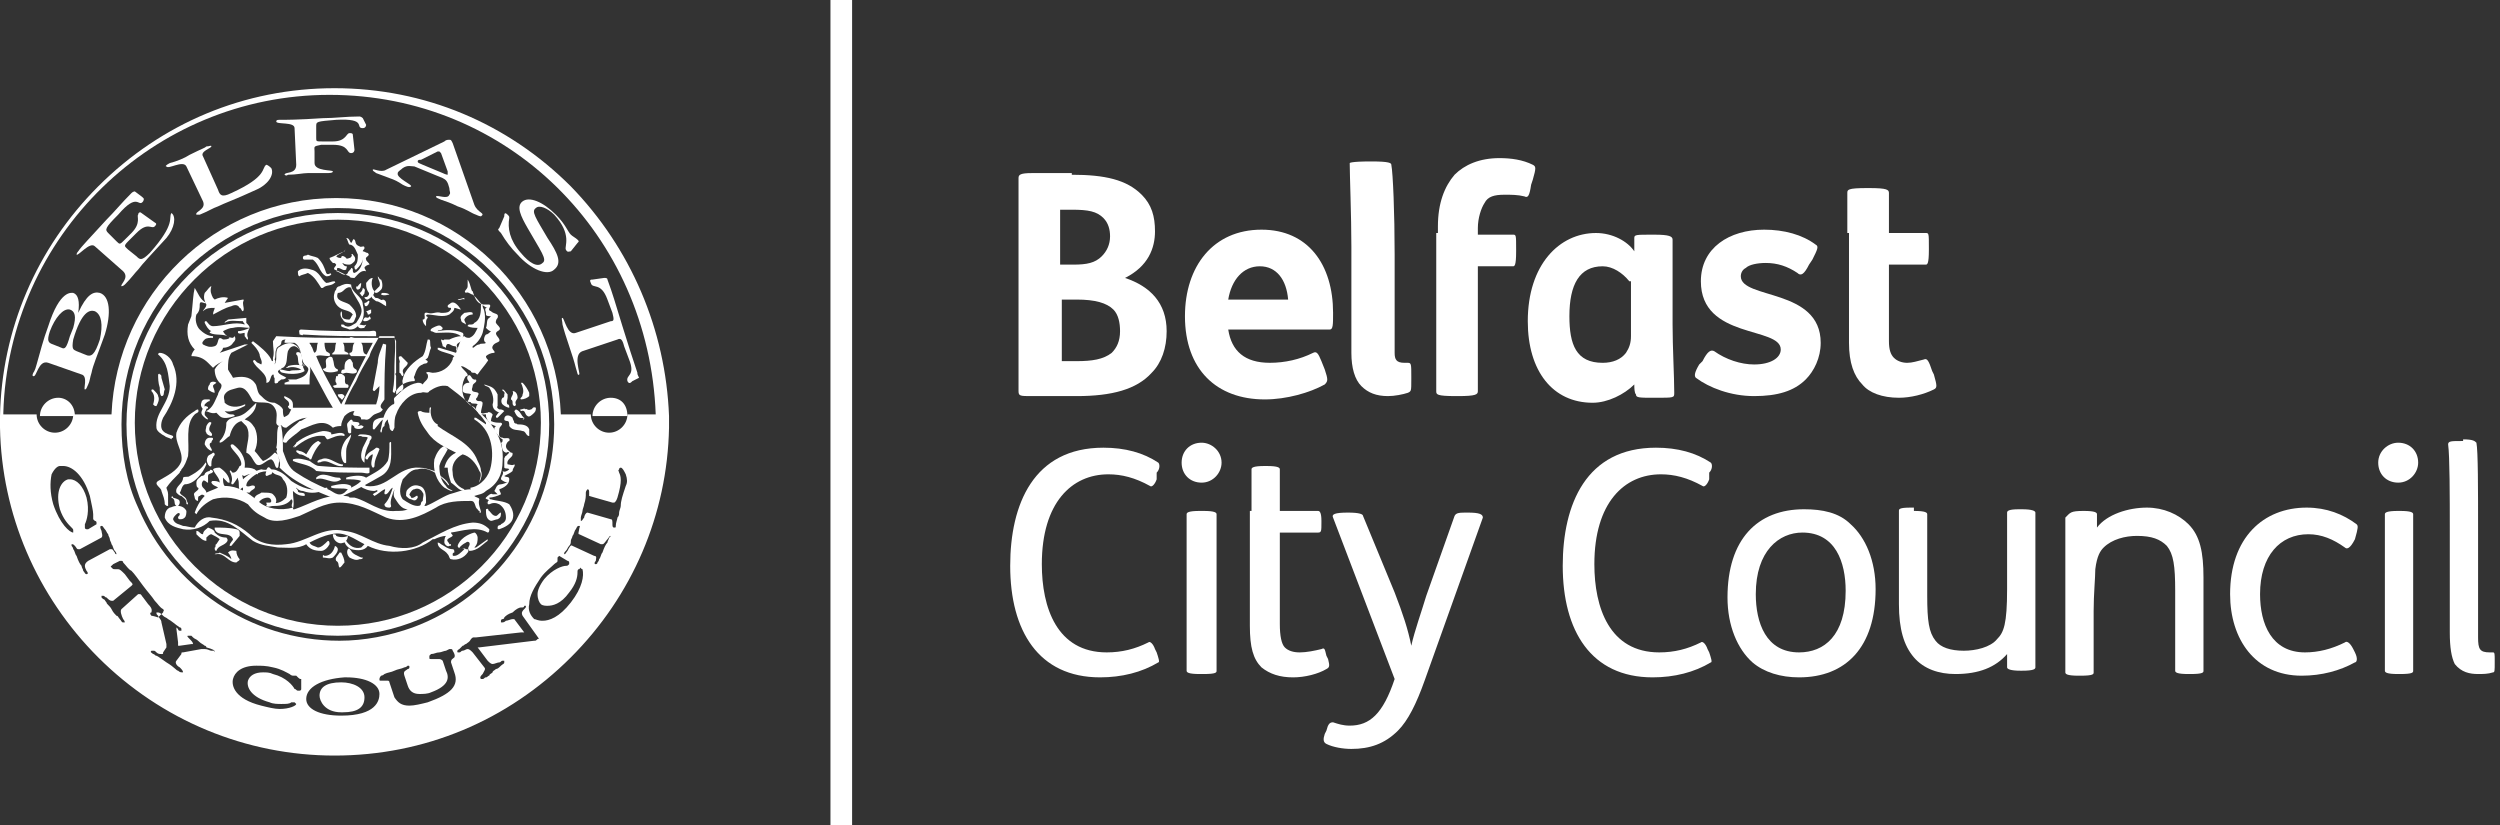 <svg width="212" height="70" viewBox="0 0 212 70" fill="none" xmlns="http://www.w3.org/2000/svg">
<rect x="0" y="0" width="212" height="70" fill="#333333" stroke="none"/>
<path d="M8.468 24.838C7.903 24.697 7.338 24.979 6.633 26.532C6.774 25.544 6.633 24.979 6.209 24.838C6.068 24.838 5.08 24.556 4.092 27.661C3.669 28.79 3.387 29.919 3.105 30.907C2.963 31.471 2.822 31.612 2.822 31.612C2.822 31.612 2.681 31.895 2.822 31.895C3.105 32.036 3.246 30.483 4.092 30.766L6.915 31.754C7.48 31.895 7.056 33.024 7.197 33.024C7.338 33.024 7.338 32.883 7.48 32.6C7.621 32.318 7.621 32.036 7.762 31.612C7.903 30.907 8.185 30.342 8.891 28.366C9.455 26.532 9.314 25.12 8.468 24.838ZM5.221 29.495L4.516 29.213C4.092 29.072 3.951 28.931 4.234 28.084C4.657 26.955 5.363 26.108 5.927 26.25C6.351 26.391 6.492 26.814 6.209 27.802L5.927 28.508C5.645 29.495 5.504 29.637 5.221 29.495ZM8.468 28.79C8.044 30.06 7.762 30.342 7.197 30.06L6.492 29.778C6.209 29.637 6.068 29.637 6.209 28.79C6.915 26.391 7.621 26.25 8.044 26.391C8.609 26.673 8.75 27.52 8.468 28.79Z" fill="white"/>
<path d="M14.536 18.064C14.254 18.488 14.96 18.911 12.702 21.451C11.996 22.157 11.855 22.016 11.572 21.733L10.867 21.169C10.585 20.887 10.444 20.887 10.867 20.463L11.572 19.758C12.56 18.77 12.843 19.475 13.125 19.193C13.407 18.911 13.125 18.911 12.984 18.77L11.996 18.064C11.855 17.923 11.714 18.064 11.714 18.205C11.573 18.346 11.996 18.911 11.149 19.758L10.585 20.322C10.161 20.746 10.161 20.746 9.879 20.463L9.173 19.758C8.891 19.475 8.891 19.334 10.02 18.205C11.714 16.23 11.714 17.641 12.137 17.076C12.278 16.794 12.137 16.794 11.996 16.653L11.431 16.23C11.431 16.23 11.29 16.23 11.149 16.371C10.302 17.217 9.738 17.923 9.032 18.629C7.621 20.181 6.915 20.887 6.633 21.31C6.492 21.451 6.492 21.592 6.492 21.592C6.633 21.733 7.621 20.463 8.044 20.887L10.444 23.004C11.008 23.568 10.161 24.133 10.302 24.274C10.302 24.274 10.444 24.274 10.585 24.133C11.149 23.568 11.431 23.145 11.714 22.863C12.137 22.298 12.702 21.733 14.113 20.181C14.819 19.334 14.96 18.346 14.536 18.064C14.536 17.923 14.536 18.064 14.536 18.064Z" fill="white"/>
<path d="M22.58 13.972C22.157 14.254 22.721 14.96 19.617 16.371C18.77 16.794 18.629 16.512 18.488 16.088L17.217 13.266C16.935 12.843 17.923 12.56 17.923 12.419C17.923 12.278 17.782 12.419 17.5 12.419C17.358 12.56 17.217 12.56 16.088 13.125C15.665 13.407 14.959 13.689 14.395 13.831C14.113 13.972 13.972 14.113 14.113 14.113C14.254 14.395 15.524 13.548 15.806 14.113L17.217 17.076C17.5 17.782 16.512 17.923 16.653 18.206C16.653 18.206 16.794 18.206 16.935 18.206C17.641 17.923 18.064 17.641 18.488 17.5C19.052 17.218 19.899 16.935 21.733 16.088C22.721 15.665 23.286 14.818 23.004 14.254C22.721 13.972 22.58 13.972 22.58 13.972Z" fill="white"/>
<path d="M30.766 10.02C30.766 10.02 30.625 9.878 30.483 9.878C29.355 9.878 28.367 10.02 27.379 10.02C25.262 10.161 24.274 10.161 23.709 10.161C23.568 10.161 23.427 10.161 23.427 10.302C23.427 10.584 24.979 10.302 24.979 10.866L25.121 13.971C25.121 14.818 24.133 14.536 24.133 14.818C24.133 14.818 24.274 14.959 24.415 14.818C25.121 14.818 25.685 14.677 26.108 14.677C26.673 14.677 27.238 14.677 27.661 14.677C27.943 14.677 28.226 14.677 28.226 14.536C28.226 14.395 26.673 14.536 26.673 13.83V12.842C26.673 12.419 26.532 12.419 27.238 12.278H28.226C29.637 12.278 29.355 12.983 29.778 12.983C30.06 12.983 30.06 12.701 30.06 12.701L29.919 11.431C29.919 11.29 29.778 11.29 29.637 11.29C29.355 11.29 29.355 11.995 28.226 11.995H27.379C26.814 11.995 26.814 11.995 26.814 11.713V10.725C26.814 10.302 26.814 10.302 28.508 10.161C31.189 10.02 30.06 10.866 30.766 10.866C31.048 10.866 31.048 10.584 31.048 10.584L30.766 10.02Z" fill="white"/>
<path d="M40.221 17.358L38.387 12.137C38.245 11.854 38.245 11.854 38.104 11.854C37.963 11.854 37.822 11.854 37.681 11.996L32.741 14.395C32.318 14.677 31.612 14.254 31.612 14.395C31.612 14.536 31.754 14.536 31.895 14.677C32.318 14.818 32.6 14.959 33.024 15.101C33.447 15.242 33.729 15.383 34.153 15.665C34.435 15.806 34.717 15.947 34.858 15.806C34.999 15.665 33.588 15.101 33.729 14.677C33.729 14.536 34.012 14.395 34.153 14.254C34.576 13.971 34.858 14.113 35.141 14.113L37.54 15.101C37.822 15.242 37.963 15.383 38.104 15.947C38.104 16.23 38.245 16.371 38.104 16.512C37.963 16.935 37.116 16.512 36.975 16.653C36.975 16.794 37.117 16.794 37.399 16.935C37.822 17.076 38.245 17.217 38.81 17.5C39.657 17.782 39.939 18.064 40.362 18.205C40.645 18.346 40.786 18.346 40.786 18.346C41.209 18.064 40.504 18.064 40.221 17.358ZM37.963 14.818C37.963 14.818 37.822 14.818 37.54 14.677L35.846 13.971C35.564 13.83 35.423 13.83 35.423 13.689C35.423 13.548 35.564 13.548 35.705 13.548L37.117 12.842C37.258 12.842 37.258 12.842 37.258 12.842C37.258 12.842 37.258 12.842 37.399 12.984L37.963 14.536C37.963 14.536 37.963 14.677 37.963 14.818Z" fill="white"/>
<path d="M45.443 17.641C45.725 17.358 46.431 17.641 46.996 18.205C48.548 19.899 47.843 20.887 47.984 21.169C48.125 21.451 48.266 21.31 48.407 21.31L48.971 20.604C49.113 20.463 49.113 20.463 48.971 20.322C48.83 20.181 48.548 20.04 48.407 19.899C48.125 19.616 47.984 19.052 47.137 18.205C46.008 17.076 44.879 16.653 44.314 17.076C43.75 17.5 44.173 18.346 44.738 19.334C45.867 21.31 46.431 22.015 46.008 22.298C45.584 22.721 44.879 22.298 44.173 21.451C43.185 20.322 43.044 19.334 43.185 18.487C43.185 18.346 43.185 18.346 43.044 18.205C42.762 17.923 42.762 18.205 42.762 18.346L42.338 19.334C42.197 19.475 42.197 19.475 42.48 19.758C42.903 20.463 43.326 21.028 43.891 21.592C45.02 22.862 46.431 23.427 46.996 22.862C47.701 22.298 47.278 21.451 46.431 20.181C45.443 18.487 45.02 17.923 45.443 17.641Z" fill="white"/>
<path d="M54.052 31.613C53.629 30.343 53.347 29.496 52.782 27.661C52.218 25.826 51.935 24.838 51.512 23.709C51.512 23.568 51.371 23.568 51.23 23.568L50.242 23.709C50.101 23.709 49.959 23.709 50.101 23.992C50.242 24.556 50.947 23.851 51.512 25.403L51.935 26.532C52.076 27.097 52.076 27.238 51.794 27.238L48.83 28.226C48.125 28.508 47.843 26.956 47.701 26.956C47.56 26.956 47.701 27.238 47.701 27.52C47.843 28.084 47.984 28.508 48.266 29.355C48.548 30.201 48.689 30.625 48.83 31.189C48.972 31.613 48.972 31.895 49.113 31.754C49.254 31.754 48.548 30.06 49.395 29.778L52.359 28.79C52.641 28.649 52.782 28.79 52.923 29.355L53.347 30.484C53.911 31.895 53.064 31.754 53.205 32.318C53.347 32.601 53.488 32.459 53.629 32.318L54.193 32.036C54.052 31.754 54.052 31.754 54.052 31.613Z" fill="white"/>
<path d="M56.734 35.705C56.734 35.564 56.734 35.564 56.734 35.564V35.282C56.452 27.943 53.488 21.028 48.407 15.806C43.044 10.443 35.988 7.479 28.367 7.479C20.746 7.479 13.69 10.443 8.327 15.806C3.105 21.028 0.141 27.943 0 35.282V35.564V35.705C0 35.705 0 35.705 0 35.846V36.27C0.141 43.608 3.105 50.524 8.327 55.746C13.69 61.108 20.887 64.072 28.367 64.072C35.988 64.072 43.044 61.108 48.407 55.746C53.629 50.524 56.593 43.608 56.734 36.27V35.705ZM4.516 42.762C4.234 41.774 4.234 40.927 4.375 40.221C4.657 39.657 4.939 39.516 5.081 39.516C5.222 39.516 5.222 39.516 5.363 39.516C6.069 39.516 7.056 40.221 7.621 42.056C7.762 42.762 7.903 43.326 7.903 43.608C7.903 43.75 7.903 43.891 7.903 44.032C7.903 44.032 7.903 44.032 8.044 44.173C8.044 44.173 8.185 44.173 8.185 44.314C8.185 44.455 8.185 44.455 8.185 44.455L7.48 44.879C7.48 44.879 7.48 44.879 7.339 44.879C7.339 44.879 7.198 44.879 7.198 44.738C7.198 44.596 7.198 44.455 7.198 44.455C7.339 44.173 7.621 43.326 7.339 42.197C7.056 41.209 6.492 40.645 5.927 40.645H5.786C5.222 40.786 4.657 41.633 5.081 43.185C5.363 44.032 5.786 44.455 6.069 44.738C6.21 44.879 6.21 44.879 6.21 45.02V45.161C5.927 45.161 5.081 44.455 4.516 42.762ZM7.339 48.407C7.48 48.548 7.48 48.689 7.339 48.689C7.198 48.689 7.198 48.548 7.056 48.407C7.056 48.266 6.915 48.125 6.915 47.983C6.774 47.842 6.633 47.56 6.492 47.137C6.351 46.996 6.351 46.713 6.21 46.572C6.21 46.431 6.069 46.29 6.069 46.29V46.149C6.21 46.149 6.21 46.149 6.351 46.29C6.492 46.431 6.492 46.572 6.633 46.572C6.633 46.572 6.633 46.572 6.774 46.572L8.609 45.584C8.75 45.443 8.609 45.161 8.609 45.02C8.468 44.737 8.468 44.596 8.609 44.596C8.75 44.596 8.75 44.737 8.891 44.879C9.032 45.02 9.032 45.161 9.173 45.302C9.173 45.443 9.314 45.584 9.314 45.725C9.314 45.867 9.456 46.008 9.456 46.149C9.597 46.29 9.597 46.572 9.738 46.713C9.879 46.855 9.879 46.996 9.879 46.996C9.738 46.996 9.738 46.855 9.738 46.855C9.597 46.713 9.597 46.572 9.456 46.572C9.456 46.572 9.456 46.572 9.314 46.572L7.48 47.56C7.056 47.842 7.198 48.125 7.339 48.407ZM12.843 52.217C12.702 52.076 12.702 51.935 12.843 51.935C12.843 51.794 12.984 51.653 12.56 51.23L12.137 50.665C11.996 50.524 11.996 50.383 11.855 50.383C11.855 50.383 11.855 50.383 11.714 50.383L10.302 51.653C10.161 51.794 10.302 52.217 10.444 52.5C10.585 52.641 10.585 52.782 10.585 52.782C10.585 52.782 10.585 52.782 10.444 52.782C10.302 52.782 10.302 52.641 10.161 52.5C10.02 52.358 10.02 52.217 9.879 52.217C9.738 52.076 9.597 51.935 9.456 51.653C9.314 51.371 9.032 51.23 9.032 51.088C8.891 50.947 8.891 50.806 8.75 50.806L8.609 50.665C8.609 50.524 8.609 50.524 8.609 50.524C8.609 50.524 8.609 50.524 8.75 50.524C8.891 50.524 8.891 50.665 9.032 50.665C9.173 50.806 9.314 50.947 9.456 50.947H9.597L11.149 49.677C11.29 49.536 11.29 49.536 11.008 49.254L10.585 48.689C10.302 48.407 10.161 48.266 10.02 48.266H9.879H9.738C9.597 48.266 9.597 48.266 9.456 48.125C9.456 48.125 9.314 47.983 9.456 47.983L9.597 47.842L10.161 47.56C10.161 47.56 10.161 47.56 10.302 47.56C10.302 47.56 10.444 47.56 10.444 47.701C10.726 47.983 10.867 48.266 11.149 48.407C11.431 48.689 11.714 49.113 12.137 49.677C12.56 50.242 12.843 50.524 13.125 50.947C13.407 51.23 13.548 51.512 13.831 51.653C13.972 51.794 13.831 51.794 13.831 51.935L13.548 52.217L13.407 52.358C12.984 52.217 12.843 52.217 12.843 52.217ZM10.302 35.987C10.302 25.826 18.488 17.641 28.649 17.641C38.81 17.641 46.996 25.826 46.996 35.987C46.996 43.891 41.915 50.665 35 53.205C33.024 53.911 30.907 54.334 28.79 54.334C21.169 54.334 14.536 49.677 11.714 43.044C10.726 40.927 10.302 38.528 10.302 35.987ZM18.206 55.181C18.206 55.322 18.064 55.322 18.206 55.181C18.064 55.181 18.064 55.181 17.923 55.181C17.782 55.181 17.641 55.04 17.359 55.04C17.218 55.04 17.218 55.04 17.077 55.04L15.524 55.322C15.383 55.322 15.383 55.322 15.383 55.463L14.96 56.028C14.819 56.169 14.96 56.451 15.242 56.592C15.383 56.733 15.524 56.875 15.524 57.016C15.524 57.016 15.524 57.016 15.383 57.016C15.383 57.016 15.242 57.016 15.101 56.875C14.96 56.875 14.819 56.592 14.113 56.169C13.69 55.887 13.548 55.746 13.266 55.605C13.125 55.605 13.125 55.463 12.984 55.463C12.843 55.322 12.702 55.322 12.843 55.181C12.843 55.181 12.843 55.181 12.984 55.181C13.125 55.181 13.125 55.181 13.266 55.322C13.407 55.463 13.548 55.463 13.69 55.463C13.831 55.463 13.831 55.463 13.831 55.322L14.113 54.899C14.113 54.758 14.113 54.758 14.113 54.617L13.69 52.782C13.69 52.5 13.407 52.358 13.407 52.217C13.266 52.076 13.266 52.076 13.266 51.935C13.266 51.935 13.266 51.935 13.407 51.935C13.407 51.935 13.548 51.935 13.69 52.076L13.831 52.217C13.972 52.358 14.113 52.358 14.254 52.5C14.536 52.641 14.819 52.923 15.242 53.205C15.383 53.205 15.383 53.346 15.383 53.346C15.383 53.346 15.383 53.346 15.383 53.487C15.383 53.487 15.383 53.487 15.242 53.487C15.242 53.487 15.101 53.487 15.101 53.346L14.96 53.205V53.346L15.101 54.475C15.101 54.617 15.101 54.758 15.101 54.758H15.242L16.23 54.617C16.371 54.617 16.371 54.617 16.371 54.617C16.371 54.475 16.23 54.334 16.089 54.193C15.947 54.052 15.806 53.911 15.948 53.911C15.948 53.911 16.089 53.911 16.23 53.911C16.23 53.911 16.23 53.911 16.371 54.052C16.512 54.193 16.653 54.193 16.794 54.334C17.077 54.617 17.218 54.617 17.359 54.758C17.5 54.758 17.5 54.899 17.5 54.899C18.064 55.04 18.206 55.181 18.206 55.181ZM25.544 57.58V58.427C25.544 58.568 25.403 58.568 25.403 58.568C25.403 58.568 25.403 58.568 25.262 58.568C25.121 58.568 25.121 58.427 24.98 58.427C24.839 58.145 24.274 57.439 23.145 57.157C22.863 57.016 22.581 57.016 22.298 57.016C21.593 57.016 21.169 57.298 21.028 57.721C20.887 58.286 21.31 59.133 22.863 59.556C23.145 59.697 23.569 59.697 23.851 59.697C24.274 59.697 24.556 59.697 24.698 59.556C24.839 59.556 24.98 59.556 24.98 59.556L25.121 59.697C25.121 59.838 24.556 60.121 23.71 60.121C23.286 60.121 22.722 59.98 22.157 59.838C19.899 59.274 19.617 58.145 19.758 57.58C19.899 57.016 20.464 56.451 21.734 56.451C22.157 56.451 22.581 56.451 23.145 56.592C23.851 56.733 24.274 57.016 24.556 57.157C24.698 57.298 24.839 57.298 24.839 57.298H24.98H25.121C25.403 57.58 25.403 57.58 25.544 57.58ZM28.931 60.685C28.79 60.685 28.79 60.685 28.931 60.685C27.097 60.685 25.968 60.121 25.968 59.274C25.968 58.286 27.238 57.58 29.214 57.439H29.355C31.048 57.439 32.177 58.004 32.177 58.85C32.177 59.415 31.895 60.685 28.931 60.685ZM38.528 55.746C38.387 55.887 38.246 55.887 38.246 56.169L38.528 57.016C38.952 58.145 38.246 58.85 36.27 59.556C35.706 59.697 35.141 59.838 34.718 59.838C34.012 59.838 33.73 59.556 33.447 59.133L33.024 57.862C33.024 57.862 33.024 57.721 32.883 57.721C32.742 57.721 32.601 57.721 32.601 57.721C32.46 57.721 32.46 57.721 32.319 57.721C32.177 57.721 32.177 57.721 32.177 57.58C32.177 57.58 32.177 57.439 32.319 57.298C32.319 57.298 32.46 57.298 32.601 57.157C32.883 57.016 33.165 57.016 33.447 56.875C33.73 56.733 34.012 56.733 34.294 56.592C34.435 56.592 34.577 56.451 34.577 56.451C34.718 56.451 34.718 56.451 34.718 56.592C34.718 56.733 34.577 56.733 34.577 56.733C34.435 56.875 34.153 56.875 34.294 57.298L34.577 58.145C34.718 58.568 35 58.85 35.565 58.85C35.847 58.85 36.27 58.85 36.552 58.709C38.105 58.145 38.105 57.439 37.823 56.875L37.54 56.028C37.54 56.028 37.399 55.887 37.258 55.887C37.117 55.887 36.976 55.887 36.835 55.887C36.694 55.887 36.694 55.887 36.552 55.887C36.411 55.887 36.411 55.887 36.411 55.746C36.411 55.746 36.411 55.746 36.411 55.605L36.552 55.463C36.835 55.463 36.976 55.322 37.258 55.322C37.399 55.322 37.681 55.181 37.823 55.181L38.105 55.04H38.246C38.246 55.04 38.387 55.04 38.387 55.181C38.669 55.605 38.528 55.746 38.528 55.746ZM45.585 54.193C45.444 54.334 45.444 54.334 45.302 54.334L40.645 54.899H40.504L41.351 56.028C41.492 56.169 41.633 56.31 41.774 56.31C41.915 56.31 42.198 56.169 42.339 56.169C42.48 56.169 42.48 56.028 42.621 56.028H42.762C42.762 56.028 42.762 56.028 42.762 56.169C42.762 56.31 42.621 56.31 42.48 56.451C42.339 56.592 42.198 56.733 42.056 56.733C41.915 56.875 41.774 56.875 41.774 57.016C41.633 57.157 41.492 57.157 41.492 57.298C41.351 57.298 41.351 57.439 41.21 57.439C41.069 57.439 41.069 57.58 40.927 57.58H40.786C40.645 57.439 40.786 57.298 40.927 57.157C41.069 56.875 41.21 56.733 41.069 56.592L40.081 55.322C39.94 55.181 39.798 55.04 39.657 55.04C39.516 55.04 39.375 55.181 39.234 55.181C39.093 55.181 39.093 55.322 38.952 55.322H38.81C38.81 55.322 38.669 55.181 38.952 55.04L39.093 54.899L39.234 54.758C39.375 54.758 39.375 54.617 39.516 54.617C39.657 54.475 39.798 54.475 39.94 54.193C40.081 54.052 40.081 54.052 40.222 54.052C40.222 54.052 40.222 54.052 40.363 54.052L44.173 53.629C44.315 53.629 44.315 53.629 44.456 53.629L43.609 52.5C43.609 52.5 43.609 52.5 43.468 52.5C43.327 52.5 43.044 52.641 42.903 52.641C42.762 52.782 42.621 52.782 42.621 52.782H42.48C42.48 52.782 42.48 52.782 42.48 52.641C42.48 52.641 42.48 52.5 42.621 52.5C42.621 52.5 42.762 52.5 42.762 52.358C42.903 52.217 43.044 52.076 43.468 51.935C43.75 51.653 44.032 51.512 44.173 51.512H44.315C44.456 51.512 44.456 51.371 44.456 51.371C44.456 51.371 44.456 51.371 44.597 51.371C44.597 51.512 44.597 51.512 44.456 51.653C44.315 51.794 44.173 51.935 44.315 52.217L45.726 54.193C45.726 54.052 45.726 54.193 45.585 54.193ZM48.407 51.088C47.419 52.358 46.573 52.641 46.008 52.641C45.585 52.641 45.444 52.5 45.302 52.5C45.02 52.217 44.738 51.794 44.879 51.23C44.879 50.524 45.302 49.818 45.867 48.971C46.29 48.407 46.714 48.125 46.996 47.842C47.137 47.701 47.278 47.701 47.278 47.56V47.419V47.278L47.419 47.137L48.125 47.56C48.125 47.56 48.266 47.56 48.266 47.701V47.842C48.125 47.983 48.125 47.983 47.984 47.983C47.702 47.983 46.855 48.266 46.149 49.112C45.726 49.677 45.585 50.1 45.585 50.383C45.585 50.806 45.726 51.088 45.867 51.23C46.008 51.371 46.29 51.371 46.431 51.371C46.855 51.371 47.56 51.23 48.266 50.242C48.831 49.536 48.972 48.971 48.972 48.548C48.972 48.407 48.972 48.266 49.113 48.266L49.254 48.125C49.254 48.125 49.254 48.266 49.395 48.266C49.536 48.83 49.395 49.818 48.407 51.088ZM51.653 45.584C51.653 45.725 51.512 45.867 51.512 46.008C51.371 46.149 51.23 46.431 51.089 46.855C50.947 46.996 50.948 47.278 50.806 47.419C50.806 47.56 50.665 47.701 50.665 47.701C50.665 47.842 50.524 47.842 50.524 47.842C50.383 47.842 50.383 47.701 50.524 47.56C50.524 47.419 50.665 47.137 50.383 47.137L48.548 46.29C48.407 46.149 48.266 46.431 48.125 46.713C47.984 46.855 47.984 46.996 47.843 46.996C47.843 46.855 47.843 46.855 47.984 46.713C48.125 46.572 48.125 46.431 48.266 46.29C48.407 46.149 48.407 46.008 48.407 45.867C48.407 45.725 48.548 45.584 48.548 45.443C48.69 45.302 48.69 45.02 48.831 44.879C48.972 44.596 48.972 44.596 49.113 44.596C49.254 44.596 49.113 44.737 49.113 44.879C49.113 45.02 48.972 45.302 49.113 45.302L50.948 46.149H51.089C51.23 46.149 51.371 45.867 51.512 45.725C51.653 45.584 51.653 45.443 51.794 45.443C51.794 45.302 51.794 45.584 51.653 45.584ZM53.065 41.209C52.782 42.056 52.641 42.48 52.641 42.903C52.641 43.044 52.5 43.326 52.5 43.467C52.5 43.608 52.5 43.75 52.359 43.891C52.359 44.032 52.218 44.314 52.218 44.596C52.218 44.738 52.218 44.738 52.077 44.738C51.935 44.738 51.935 44.596 51.935 44.455C51.935 44.173 51.935 44.032 51.794 44.032L49.819 43.467C49.677 43.467 49.536 43.75 49.536 43.891C49.395 44.032 49.395 44.173 49.254 44.173C49.254 44.173 49.254 44.032 49.254 43.891C49.254 43.75 49.395 43.467 49.395 43.326C49.395 43.185 49.536 42.903 49.536 42.762C49.677 42.338 49.677 42.056 49.677 41.915V41.774C49.677 41.633 49.819 41.492 49.819 41.492C49.96 41.492 49.96 41.633 49.96 41.774C49.96 42.056 49.96 42.056 49.96 42.056L51.935 42.621H52.077C52.077 42.621 52.218 42.621 52.359 42.197C52.782 40.786 52.641 40.362 52.5 40.08C52.5 39.939 52.359 39.939 52.5 39.798C52.5 39.657 52.641 39.657 52.641 39.657C52.782 39.657 52.923 39.939 53.065 40.221C53.206 40.645 53.206 40.927 53.065 41.209ZM53.206 35.141C53.206 35.987 52.5 36.693 51.653 36.693C50.806 36.693 50.101 35.987 50.101 35.141H47.56C47.137 24.98 38.81 16.794 28.508 16.794C18.206 16.794 9.879 24.98 9.456 35.141H6.21C6.21 35.987 5.504 36.693 4.657 36.693C3.81 36.693 3.105 35.987 3.105 35.141H0.282V35C0.706 20.04 12.984 8.044 27.944 8.044C43.044 8.044 55.04 19.899 55.605 35.141H53.206Z" fill="white"/>
<path d="M28.932 57.863C27.662 57.863 27.097 58.286 27.097 58.992C27.097 59.415 27.521 60.403 28.932 60.403C28.932 60.403 28.932 60.403 29.073 60.403C30.343 60.403 30.908 59.98 30.908 59.133C30.908 58.286 29.92 57.863 28.932 57.863Z" fill="white"/>
<path d="M29.778 20.605C29.919 20.464 29.919 20.182 30.06 20.323C30.201 20.464 30.06 20.746 30.484 20.887C30.625 21.028 30.907 20.746 30.907 21.028C30.907 21.17 30.766 21.17 30.766 21.311C30.907 21.311 31.048 21.452 31.189 21.452C31.472 21.734 30.907 21.734 31.048 22.016C31.048 22.157 31.33 22.299 31.33 22.44C31.189 22.44 30.907 22.581 30.907 22.722L31.048 23.004C30.625 22.863 30.343 23.287 30.06 23.569C29.919 23.569 29.637 23.569 29.637 23.428C29.214 23.287 28.79 23.004 28.367 22.863C28.226 22.722 28.508 22.581 28.508 22.44C28.508 22.44 28.367 22.299 28.367 22.157C28.367 22.016 28.508 22.157 28.508 22.157C28.508 22.299 28.649 22.299 28.649 22.299C28.79 22.299 28.931 22.299 28.79 22.157C29.072 22.157 29.072 22.581 29.355 22.581C29.496 22.581 29.355 22.722 29.355 22.863C29.072 23.004 28.931 22.722 28.649 22.722C28.508 22.722 28.649 23.004 28.508 23.004C28.79 23.004 29.213 23.569 29.496 23.145C29.496 23.004 29.778 22.863 29.778 22.722C29.778 22.722 29.919 22.722 29.919 22.863C29.919 23.004 29.919 23.145 30.06 23.145C30.484 23.004 30.766 22.44 30.766 21.875C30.766 22.299 30.484 22.581 30.201 22.863C30.06 22.863 30.06 22.722 30.06 22.581C30.343 22.299 30.343 22.016 30.343 21.593C30.201 21.311 30.06 20.746 29.637 20.746C29.496 20.605 29.496 20.323 29.355 20.182C29.637 20.182 29.637 20.464 29.778 20.605Z" fill="white"/>
<path d="M29.355 21.028C29.214 21.452 28.79 21.452 28.508 21.734C28.649 21.875 28.79 21.875 28.931 21.875C28.931 21.593 29.214 21.734 29.355 21.875C29.355 22.016 29.637 21.875 29.637 21.875C29.778 21.875 29.919 21.593 29.778 21.593C29.778 21.593 29.919 21.452 29.919 21.593C30.061 21.734 30.202 21.875 30.061 22.157C29.919 22.299 29.778 22.44 29.637 22.44C29.496 22.44 29.214 22.44 29.073 22.299C28.79 22.44 28.508 22.299 28.226 22.299C28.085 22.157 27.944 22.016 27.944 21.875C28.367 21.734 28.79 21.452 29.214 21.311L29.355 21.028Z" fill="white"/>
<path d="M26.956 21.875C27.379 22.298 27.52 22.721 27.661 23.145C27.802 23.427 28.085 23.004 28.085 23.286C27.944 23.427 27.802 23.427 27.661 23.427C27.097 23.145 27.097 22.439 26.532 22.016C26.25 22.016 25.968 22.016 25.827 22.016C25.686 22.016 25.685 21.875 25.685 21.875C25.685 21.592 25.968 21.733 26.109 21.592C26.391 21.733 26.673 21.733 26.956 21.875Z" fill="white"/>
<path d="M27.662 23.992C27.944 23.992 28.085 23.851 28.367 23.851C28.367 23.851 28.508 23.992 28.367 23.992C28.085 24.274 27.662 24.133 27.379 24.416H27.238C26.956 23.992 26.674 23.428 26.109 23.145C25.827 23.287 25.545 23.287 25.404 23.428C25.262 23.428 25.262 23.145 25.262 23.004C25.545 22.722 25.968 22.722 26.391 22.863C27.097 23.004 27.238 23.71 27.662 23.992Z" fill="white"/>
<path d="M31.613 23.569C31.472 23.851 31.472 24.416 31.754 24.698C31.754 24.98 31.472 25.262 31.19 25.404C31.049 25.404 31.049 25.404 30.907 25.262C30.907 25.121 31.049 25.262 31.19 25.121C31.331 24.98 31.331 24.839 31.19 24.698C31.049 24.416 31.049 24.274 31.049 23.992C31.19 23.851 31.331 23.569 31.613 23.569Z" fill="white"/>
<path d="M32.319 23.71C32.46 23.992 32.46 24.416 32.319 24.557C32.178 24.698 32.037 24.839 31.896 24.839C31.896 24.839 31.755 24.839 31.755 24.698C31.896 24.557 32.037 24.416 32.178 24.274C32.319 23.992 32.037 23.71 32.037 23.428C32.178 23.569 32.178 23.71 32.319 23.71Z" fill="white"/>
<path d="M17.924 24.274C17.782 24.698 17.924 24.98 18.065 25.262L18.206 25.403C18.488 25.262 18.911 25.121 19.335 25.262L19.053 25.686L20.605 25.403C20.746 25.403 20.605 25.545 20.605 25.686C20.605 25.968 20.746 26.25 20.605 26.391C20.464 26.391 20.464 26.109 20.323 26.109C20.181 25.827 19.899 25.827 19.617 25.968C19.052 26.109 18.629 26.391 18.065 26.674C18.065 26.391 18.206 26.25 18.206 26.109C17.782 26.109 17.5 26.109 17.218 26.391C17.218 26.25 17.5 26.109 17.5 25.827C17.359 25.544 17.218 25.262 17.359 24.839C17.641 24.557 17.782 24.274 17.924 24.274Z" fill="white"/>
<path d="M30.625 23.992C30.625 24.133 30.625 24.556 30.343 24.556C30.202 24.556 30.202 24.415 30.202 24.274C30.343 24.415 30.343 24.133 30.625 23.992Z" fill="white"/>
<path d="M29.779 24.134C29.779 24.839 30.766 25.122 30.766 25.827C30.908 26.392 30.907 27.097 30.484 27.521C30.625 27.521 30.908 27.662 31.049 27.521C31.049 27.662 30.907 27.662 30.907 27.803C30.766 27.803 30.484 27.944 30.343 27.662C30.343 27.662 30.343 27.521 30.484 27.521C30.202 27.803 30.061 27.944 29.637 27.944C29.355 27.803 29.073 27.803 28.932 27.662V27.521H29.073C29.214 27.521 29.214 27.662 29.355 27.662C29.637 27.803 29.92 27.521 30.202 27.38C30.484 26.956 30.766 26.533 30.625 26.109C30.484 25.545 29.92 24.98 29.779 24.416C29.637 24.275 29.355 24.416 29.214 24.557C29.073 24.698 28.932 24.839 28.649 24.839C28.367 25.545 29.214 25.545 29.637 25.827C29.92 26.109 30.202 26.392 30.202 26.815C30.061 27.097 30.061 27.38 29.779 27.38C29.496 27.38 29.214 27.38 29.073 27.097C28.932 26.956 28.791 26.674 28.932 26.392C29.073 26.533 28.932 26.815 29.073 26.956C29.214 27.097 29.496 27.097 29.637 27.097C29.779 26.956 29.779 26.815 29.92 26.674C29.637 26.251 29.073 26.392 28.649 25.968C28.367 25.686 28.226 25.263 28.367 24.839C28.367 24.698 28.508 24.557 28.508 24.557C28.508 24.416 28.649 24.275 28.791 24.275C29.073 24.134 29.355 23.992 29.779 24.134Z" fill="white"/>
<path d="M16.512 24.415C16.795 24.838 16.936 25.403 17.5 25.685C17.359 25.826 16.936 25.403 16.936 25.826C16.936 26.109 16.936 26.391 16.654 26.673C16.512 27.096 16.654 27.661 16.936 27.943C17.218 28.226 17.642 28.508 18.065 28.508C18.065 28.508 18.065 28.508 18.065 28.649C17.783 28.649 17.5 28.649 17.359 28.79C17.218 28.931 17.077 29.072 17.218 29.213C17.5 29.355 17.783 29.496 18.206 29.355C18.629 29.213 18.347 28.367 18.912 28.79C19.053 28.79 19.335 28.79 19.476 28.649C19.053 28.226 18.347 28.508 17.783 28.226C17.783 28.084 17.924 28.084 17.924 28.084C17.642 27.943 17.5 27.661 17.359 27.379C17.359 27.238 17.359 27.238 17.5 27.238C17.642 27.379 17.783 27.661 18.065 27.661C18.912 27.661 19.9 27.238 20.746 27.52C20.746 27.379 20.605 27.379 20.605 27.238C20.041 27.238 19.476 27.096 19.053 27.379C19.053 27.238 19.194 27.238 19.335 27.096L20.887 26.955C20.887 27.096 20.887 27.238 20.887 27.379C21.029 27.52 21.17 27.661 21.17 27.802C20.746 27.802 20.323 27.661 19.759 27.802C19.476 27.802 19.194 27.943 18.912 28.084C19.053 28.367 19.335 28.649 19.759 28.649C19.759 28.649 19.759 28.649 19.9 28.508C20.041 28.79 19.9 28.931 19.759 29.072C19.617 29.355 19.194 29.496 18.912 29.496C18.912 29.637 18.77 29.778 18.629 29.919L20.746 29.213C20.887 29.213 20.887 29.213 21.029 29.213L19.617 29.919C19.335 30.343 19.335 30.766 19.335 31.33C19.476 31.613 19.617 31.754 19.759 32.036C20.464 31.895 21.17 31.895 21.593 32.459C21.875 32.742 21.734 33.306 22.158 33.588C22.44 33.871 22.722 34.153 23.287 34.153C23.569 34.294 23.851 34.435 23.992 34.718C23.992 35 23.992 35.282 24.134 35.423C24.275 35.564 24.557 35.564 24.839 35.564V35.705C24.416 35.846 24.134 35.988 23.71 36.129C23.569 36.129 23.428 35.988 23.428 35.846C23.428 35.423 23.569 35 23.287 34.576C22.863 33.871 22.017 34.294 21.452 34.012C21.17 33.589 20.887 32.742 20.182 32.883C19.759 33.024 19.335 33.024 19.053 33.447C18.912 33.73 19.053 33.871 19.053 34.153C19.476 34.576 20.182 34.576 20.746 34.294C20.746 34.294 20.887 34.294 20.746 34.435C20.182 34.718 19.617 35 19.053 34.859C19.194 35 19.335 35.141 19.617 35.141C19.759 35.141 19.9 35.141 19.9 35.282C19.476 35.423 18.912 35.564 18.629 35.282L18.347 35C17.924 35.141 17.642 34.859 17.359 34.859C17.218 34.718 16.936 34.435 17.077 34.153C17.077 34.012 17.218 33.871 17.359 33.871C17.5 33.871 17.642 33.871 17.783 33.871V34.012C17.642 34.012 17.5 34.153 17.359 34.294C17.359 34.435 17.218 34.718 17.5 34.859C18.065 34.576 18.206 34.012 18.488 33.447C18.488 33.165 19.053 32.742 18.629 32.459C18.347 32.177 18.206 31.754 18.206 31.33C18.347 31.048 18.629 30.766 18.912 30.625C18.629 30.766 18.347 30.907 18.065 31.189C17.924 31.048 17.783 30.907 17.642 30.766C17.218 30.343 16.795 30.201 16.23 30.201C16.23 30.06 16.371 29.778 16.512 29.637C15.948 29.072 15.807 28.367 15.948 27.52L16.23 26.814C16.371 25.544 16.371 24.98 16.512 24.415Z" fill="white"/>
<path d="M30.907 24.838C30.907 24.98 30.766 24.98 30.766 25.121C30.625 25.121 30.625 24.98 30.484 24.838C30.625 24.838 30.766 24.556 30.766 24.415C31.048 24.556 30.907 24.697 30.907 24.838Z" fill="white"/>
<path d="M39.375 25.262C39.375 25.403 39.375 25.403 39.375 25.403C39.234 25.262 38.952 25.544 38.811 25.403" fill="white"/>
<path d="M40.081 24.697C40.222 25.121 40.363 25.685 40.928 25.826H41.492C41.774 25.968 41.21 26.25 41.633 26.391C41.916 26.673 42.339 26.532 42.198 26.956C42.057 27.097 42.057 27.238 42.057 27.238C41.916 27.52 42.762 27.802 42.198 28.084C41.774 28.367 42.48 28.649 42.339 28.931C42.198 29.072 41.916 29.072 41.774 29.355C41.633 29.637 42.057 29.778 41.916 29.919C41.633 29.919 41.351 30.06 41.21 30.201C41.21 30.484 41.492 30.484 41.351 30.625C41.069 31.048 40.786 31.331 40.504 31.754C40.363 31.754 40.363 31.613 40.222 31.613C40.081 31.613 39.94 31.613 39.94 31.472C39.657 31.33 39.375 31.048 39.093 31.048C39.234 31.331 39.516 31.472 39.657 31.754C39.657 31.895 39.657 31.895 39.516 31.895C39.093 32.459 39.093 33.447 39.516 34.012L39.799 34.294C39.94 34.435 40.222 34.435 40.363 34.718C41.774 35.847 42.762 37.258 42.621 39.093C42.621 40.222 42.198 41.068 41.21 41.633C40.928 41.915 40.645 41.915 40.222 42.056C40.363 42.197 40.645 42.197 40.645 42.339C40.504 42.762 40.786 43.185 40.786 43.468H40.645C40.787 43.326 40.504 43.326 40.504 43.185C40.222 43.044 40.363 42.48 39.94 42.48C38.952 42.48 37.823 42.48 36.976 43.044C35.706 43.75 34.295 44.456 32.742 43.891C31.472 43.326 30.343 42.621 28.791 42.621C27.52 42.621 26.391 43.326 25.404 43.75C24.557 44.032 23.287 44.456 22.44 43.891C21.875 43.609 21.452 43.326 21.029 42.762C20.182 42.197 19.053 42.056 18.065 42.339C17.5 42.621 16.936 43.044 16.654 43.609L16.512 43.468C16.653 43.044 16.936 42.48 17.359 42.056C17.218 41.915 17.077 41.915 16.936 42.056C16.795 42.056 16.795 42.197 16.795 42.339V42.48C16.654 42.48 16.512 42.339 16.512 42.197C16.512 42.056 16.371 41.915 16.512 41.774C16.653 41.633 16.936 41.492 16.795 41.351C16.654 41.351 16.654 41.068 16.654 40.927C16.654 40.645 16.936 40.504 17.077 40.363C17.218 40.363 17.359 40.222 17.5 40.363C17.5 40.504 17.641 40.504 17.641 40.645C17.5 40.645 17.359 40.645 17.218 40.786C17.077 40.927 17.077 41.209 17.218 41.351C17.359 41.492 17.5 41.633 17.5 41.774C17.782 41.633 18.206 41.492 18.488 41.351C18.347 41.209 18.065 41.209 17.924 40.927C17.924 40.927 17.924 40.786 18.065 40.786C18.206 40.786 18.488 40.786 18.629 40.927C18.629 40.504 18.206 40.222 18.065 39.798C18.206 39.657 18.488 39.657 18.629 39.657C19.053 39.939 19.476 40.363 19.476 40.927H19.335C19.194 40.786 19.053 40.645 18.912 40.504C18.912 40.786 18.912 41.068 19.053 41.209C20.182 41.209 21.029 41.774 21.875 42.48C22.581 43.185 23.851 43.326 24.839 43.044C24.557 42.903 24.98 42.48 24.698 42.339C24.416 42.762 23.851 42.903 23.287 42.903C23.004 42.903 22.581 42.903 22.581 42.621C22.722 42.621 23.004 42.621 23.145 42.621C23.569 42.762 23.992 42.48 24.274 42.197C24.416 41.774 24.416 41.068 23.992 40.645C23.851 40.222 23.428 40.363 23.145 40.081C22.44 39.798 21.734 40.08 21.17 40.645C21.029 40.786 20.887 40.927 20.887 41.209C21.17 41.351 21.311 41.068 21.593 41.209C21.734 41.492 21.311 41.492 21.17 41.774C21.029 41.774 20.746 41.774 20.605 41.633C20.605 41.492 20.605 41.351 20.605 41.351C20.464 41.351 20.464 41.492 20.323 41.492C20.182 41.351 20.323 40.927 20.182 40.645V40.504C20.041 40.645 19.899 40.927 19.758 41.068C19.617 41.068 19.617 41.068 19.617 40.927C19.758 40.645 19.617 40.222 19.476 39.939C19.617 39.798 19.617 40.081 19.758 40.081C20.041 40.081 20.182 39.798 20.323 39.516H20.464C20.323 39.939 20.605 40.363 20.605 40.645C21.029 40.222 21.593 39.939 22.157 39.798C22.581 39.939 23.145 39.657 23.569 39.939C23.992 40.08 24.416 40.504 24.698 40.786C25.545 41.351 26.532 41.774 27.662 41.351C27.803 41.351 27.803 41.492 27.662 41.492C27.097 41.774 26.391 41.915 25.686 41.633C25.403 41.633 25.262 41.492 25.121 41.351C25.121 41.492 25.262 41.492 25.262 41.633C25.262 41.915 25.968 41.633 25.827 42.056C25.404 42.056 25.121 41.915 24.839 41.633C24.839 42.197 24.98 42.621 24.839 43.185H24.98C26.25 42.762 27.52 41.915 29.073 42.056C29.214 42.056 29.637 42.056 29.637 42.197H30.061C31.19 42.48 32.178 43.468 33.589 43.327C34.012 43.327 34.295 43.326 34.577 43.185C34.012 43.185 33.73 42.621 33.448 42.197C33.307 41.915 33.448 41.633 33.448 41.492C33.307 41.915 33.025 42.48 33.166 42.903C33.166 43.044 33.024 43.044 33.024 43.044C32.883 43.044 32.601 43.044 32.601 42.762C33.024 42.339 33.166 41.774 33.307 41.351C33.024 41.492 33.024 41.774 32.742 41.915C32.601 41.915 32.601 41.915 32.601 41.774C32.601 41.633 32.742 41.492 32.601 41.492C32.319 41.633 32.037 41.915 31.754 42.056L31.613 41.915C31.754 41.774 31.895 41.774 32.036 41.633C31.895 41.492 31.895 41.633 31.754 41.633C31.331 41.633 30.907 41.492 30.484 41.209V41.068C30.625 41.068 30.907 41.068 31.049 41.209C32.883 41.492 33.73 39.516 35.565 39.657C35.988 39.657 36.411 39.798 36.835 39.939C37.258 40.363 37.964 40.645 38.105 41.209C38.105 41.068 37.964 41.209 37.964 41.068C37.399 40.363 36.411 39.516 35.424 39.798C34.859 39.798 34.577 40.222 34.153 40.645C34.012 41.068 33.73 41.774 34.153 42.339C34.577 42.621 35 42.903 35.424 42.903C35.847 42.903 35.565 42.621 35.847 42.48C35.847 42.197 35.988 41.915 35.847 41.774C35.706 41.492 35.424 41.351 35.141 41.492C35 41.492 34.859 41.633 34.718 41.915C34.718 42.056 34.859 42.056 34.859 42.197C35.141 42.339 35.424 41.774 35.424 42.197C35.282 42.48 35.141 42.48 34.859 42.339C34.718 42.339 34.577 42.197 34.436 42.056C34.436 41.774 34.436 41.633 34.577 41.492C34.859 41.209 35.141 41.068 35.565 41.209C36.129 41.351 36.129 42.056 36.129 42.621L35.988 42.903H36.129C36.835 42.621 37.4 42.197 38.105 41.915C38.67 41.774 39.234 41.492 39.94 41.492C39.799 41.351 39.94 41.351 39.94 41.351C40.787 41.209 41.492 40.363 41.633 39.516C41.916 38.105 41.633 36.411 40.222 35.564V35.423H40.363L41.21 35.988V35.847C40.363 34.576 39.093 33.589 37.964 32.742C37.399 32.601 36.835 32.883 36.412 33.165C36.27 33.447 35.988 33.165 35.706 33.306C34.718 33.306 33.871 34.294 33.589 35.141C33.448 35.423 33.448 35.847 33.448 36.27L33.307 36.552C33.166 36.552 33.024 36.411 33.024 36.129C33.024 35.988 32.883 35.847 32.883 35.564C32.742 35.706 32.601 35.847 32.601 36.129C32.319 36.27 32.46 36.552 32.319 36.693C32.178 36.552 32.319 36.411 32.319 36.27C32.46 35.564 32.601 34.718 33.307 34.294C33.589 34.294 33.307 33.871 33.448 33.73C34.012 33.165 34.577 32.601 35.424 32.459C35.565 32.459 35.706 32.459 35.847 32.601C35.988 32.318 36.411 32.177 36.27 31.754L36.129 31.613C36.27 31.472 36.553 31.613 36.694 31.613C37.4 31.613 38.105 31.189 38.387 30.484C38.387 30.343 38.387 30.343 38.529 30.201C38.105 29.919 37.541 29.919 37.117 29.637C37.117 29.637 37.117 29.637 37.117 29.496H37.258C37.682 29.637 38.246 29.778 38.67 29.919C38.811 29.496 38.952 29.213 39.093 28.79C39.234 28.649 39.234 28.508 39.375 28.508C39.516 28.649 39.657 28.649 39.799 28.649C40.222 28.508 40.363 28.084 40.504 27.802C40.222 27.802 39.94 27.802 39.657 27.661C39.657 27.379 40.081 27.661 40.222 27.379C40.787 27.097 40.786 26.391 40.786 25.826C40.928 25.685 40.928 25.826 40.928 25.968C40.928 26.109 41.069 26.25 41.069 26.391C41.21 26.956 41.069 27.661 40.928 28.226C40.787 28.649 40.504 29.072 40.081 29.355V29.496C40.222 29.496 40.363 29.213 40.645 29.213C40.787 29.072 41.069 29.213 41.21 29.072C40.928 28.931 41.069 28.508 41.21 28.367C41.351 28.367 41.492 28.226 41.633 28.084C41.492 28.084 41.351 27.943 41.21 27.802C41.351 27.52 41.21 27.097 41.492 26.956L41.633 26.814C41.492 26.814 41.21 26.814 41.21 26.673V26.532C41.21 26.391 41.069 26.25 41.21 26.109C41.351 26.109 41.351 26.109 41.351 26.109C40.787 25.968 40.504 25.262 40.081 24.98C39.94 24.98 39.657 24.697 39.516 24.838C39.234 24.697 39.657 24.556 39.657 24.274C39.657 24.133 39.657 23.851 39.657 23.709C39.94 24.133 39.94 24.697 40.081 24.697Z" fill="white"/>
<path d="M33.024 24.98C32.883 24.98 32.601 25.121 32.319 24.98C32.319 24.98 32.319 24.838 32.46 24.838C32.601 24.838 32.883 24.838 33.024 24.98Z" fill="white"/>
<path d="M31.895 25.262C32.177 25.262 32.319 25.544 32.46 25.403C32.601 25.403 32.742 25.544 32.742 25.686V25.968C32.46 25.827 32.177 25.544 31.895 25.544C31.754 25.403 31.331 25.262 31.613 24.98C31.754 25.121 31.754 25.262 31.895 25.262Z" fill="white"/>
<path d="M31.331 25.545C31.331 25.686 31.19 25.968 31.049 25.968C30.907 25.968 30.907 25.827 30.907 25.686C31.19 25.686 31.19 25.404 31.331 25.545Z" fill="white"/>
<path d="M39.093 26.25C38.952 26.25 38.67 26.108 38.528 26.108C38.528 26.391 38.246 26.532 38.105 26.673C37.541 26.955 36.835 26.673 36.27 26.673C36.27 26.673 36.129 26.673 36.129 26.814C36.129 26.814 36.27 26.814 36.27 26.955C36.129 27.096 36.129 27.238 36.129 27.379C36.129 27.379 36.129 27.52 36.129 27.661C35.988 27.52 35.847 27.379 35.847 27.096C36.27 27.096 35.706 26.391 36.27 26.532C36.694 26.673 36.976 26.391 37.399 26.532C37.682 26.532 37.964 26.532 38.105 26.391C38.246 26.25 38.246 26.25 38.246 26.108C38.105 26.108 37.964 26.108 37.964 25.967C37.964 25.826 38.105 25.826 38.246 25.685C38.528 25.544 38.811 25.826 39.093 26.25Z" fill="white"/>
<path d="M31.472 26.532C31.331 26.673 31.331 26.673 31.19 26.673C31.19 26.532 31.049 26.391 31.049 26.391C31.19 26.391 31.331 26.25 31.472 26.25C31.472 26.25 31.472 26.391 31.472 26.532Z" fill="white"/>
<path d="M40.081 26.532V26.673C39.799 26.673 39.516 26.814 39.375 27.096C39.375 27.238 39.516 27.379 39.516 27.52C39.375 27.379 39.093 27.379 39.093 27.096C38.952 26.814 39.234 26.673 39.375 26.532C39.516 26.532 39.94 26.391 40.081 26.532Z" fill="white"/>
<path d="M31.331 27.097C31.189 27.238 31.048 27.238 30.907 27.238C30.766 27.238 30.766 27.097 30.907 26.956C31.048 26.814 31.189 27.097 31.331 26.814C31.472 26.956 31.472 27.097 31.331 27.097Z" fill="white"/>
<path d="M21.169 27.803C21.028 28.085 20.887 28.367 21.028 28.649C21.028 28.649 21.028 28.649 21.028 28.791C20.887 28.791 20.887 28.649 20.746 28.508V28.226C20.605 28.226 20.322 28.367 20.181 28.226V28.085C20.463 28.085 20.887 27.944 21.169 27.803Z" fill="white"/>
<path d="M37.54 27.803C37.54 28.085 37.117 27.944 37.117 28.085C37.822 27.944 38.669 27.944 39.234 28.226C39.375 28.367 39.234 28.508 39.234 28.791C39.093 29.073 38.528 29.073 38.81 29.496C38.81 29.637 38.669 29.778 38.669 29.778C38.669 29.637 38.81 29.355 38.528 29.355C38.246 29.355 37.964 28.932 37.822 29.355V29.496L37.54 29.355C37.54 29.214 37.399 28.932 37.399 28.791C37.54 28.791 37.54 28.932 37.681 28.791C37.822 28.791 37.964 28.791 38.105 28.791C38.387 28.649 38.81 28.508 39.093 28.508C38.528 28.085 37.822 28.226 36.976 28.226C36.834 28.226 36.693 28.085 36.552 28.085C36.411 27.944 36.693 27.803 36.693 27.803C36.976 27.662 37.258 27.52 37.399 27.662L37.54 27.803Z" fill="white"/>
<path d="M31.331 28.085C31.472 28.085 31.895 27.944 31.895 28.226V28.508C29.778 28.508 27.802 28.508 25.686 28.367C25.686 28.508 25.544 28.367 25.403 28.367C25.403 28.226 25.262 27.944 25.544 27.944C27.52 28.085 29.496 28.085 31.331 28.085Z" fill="white"/>
<path d="M14.678 30.908C15.383 32.46 14.678 34.154 13.831 35.424C13.69 35.706 13.549 36.271 13.831 36.553C14.113 36.835 14.395 36.835 14.678 36.976V37.117C14.678 37.117 14.537 37.117 14.537 37.259C14.395 37.117 14.113 37.117 13.972 36.976C13.69 36.835 13.266 36.553 13.266 36.271C13.125 35.001 14.395 34.154 14.395 32.742C14.254 31.755 14.254 30.767 13.408 30.061C13.408 30.061 13.408 29.92 13.549 29.92C13.972 29.92 14.537 30.343 14.678 30.908Z" fill="white"/>
<path d="M25.544 30.06C25.686 30.343 25.544 30.625 25.686 30.907C25.544 30.907 25.686 30.907 25.544 31.048C25.121 30.907 25.403 30.201 25.121 30.06V29.919C25.262 29.778 25.544 29.919 25.544 30.06Z" fill="white"/>
<path d="M39.657 29.778C39.657 29.919 39.516 30.06 39.798 30.201C39.94 30.342 40.081 30.483 40.222 30.483C40.363 30.342 40.363 30.201 40.504 30.342L40.645 30.483C40.504 30.483 40.222 30.625 40.081 30.766C39.798 30.625 39.516 30.483 39.375 30.342C39.516 30.201 39.375 30.06 39.375 29.919L39.657 29.778Z" fill="white"/>
<path d="M34.577 30.766C34.577 31.048 34.153 31.19 34.153 31.472C34.153 31.613 34.294 31.754 34.153 31.895C34.012 31.895 34.012 31.613 33.871 31.613C33.871 31.331 33.871 31.048 33.871 30.766C34.012 30.625 33.589 30.202 34.012 30.202L34.577 30.766Z" fill="white"/>
<path d="M13.69 32.036L13.972 33.024C13.831 33.306 13.972 33.589 13.69 33.589C13.549 33.448 13.549 33.165 13.549 32.883C13.408 32.46 13.408 32.036 13.408 31.754C13.408 31.754 13.549 31.613 13.549 31.754C13.69 31.754 13.69 31.895 13.69 32.036Z" fill="white"/>
<path d="M40.222 32.178C40.222 32.178 40.222 32.319 40.222 32.178C40.363 32.319 40.363 32.178 40.222 32.178H40.363C40.504 32.46 40.081 32.46 40.081 32.742C40.081 32.883 39.94 33.025 40.081 33.166C40.222 33.307 40.786 33.166 40.504 33.589C40.504 33.73 40.363 33.73 40.363 33.871C40.504 34.154 40.786 33.871 40.928 34.154C40.928 34.436 40.786 34.718 40.786 35C40.928 35.141 41.069 35 41.351 35C41.492 34.859 41.492 35 41.633 35L41.774 35.141C41.774 35.282 41.633 35.424 41.633 35.706C41.916 35.847 42.198 35.847 42.48 35.847C42.762 35.988 42.339 36.129 42.339 36.411C42.339 36.694 42.198 37.117 42.621 37.117C42.762 37.258 43.327 36.976 43.186 37.4C43.044 37.4 42.903 37.682 42.903 37.823C42.903 38.105 43.186 38.246 43.327 38.387C43.468 38.387 43.468 38.387 43.468 38.529C43.468 38.811 42.903 38.952 43.045 39.375C43.186 39.375 43.468 39.516 43.609 39.375C43.75 39.516 43.468 39.657 43.468 39.94C43.327 40.081 43.044 40.222 42.762 40.363C42.903 40.504 43.186 40.363 43.186 40.645C43.186 41.069 42.762 41.351 42.339 41.492C42.339 41.633 42.48 41.775 42.48 41.916C42.198 42.057 41.774 42.198 41.492 42.198C41.492 42.339 41.633 42.339 41.633 42.48C41.351 42.621 41.069 42.621 40.928 42.621C41.069 42.621 41.351 42.621 41.492 42.48C41.492 42.339 41.069 42.339 41.21 42.198C41.351 42.057 41.633 41.775 41.774 41.916C41.916 41.916 42.057 41.916 42.198 41.916L41.915 41.633C42.057 41.492 42.057 41.069 42.48 41.069C42.621 41.069 42.903 40.928 43.045 40.928C42.903 40.928 42.621 40.787 42.48 40.645C42.48 40.363 42.762 40.222 42.621 39.94C42.762 40.081 43.044 39.94 43.186 39.799C43.044 39.658 42.903 39.799 42.762 39.657V38.811C42.903 38.811 42.762 38.67 42.903 38.67C43.044 38.529 43.044 38.529 43.186 38.387C43.044 38.246 43.044 38.387 42.903 38.387C42.48 38.246 42.621 37.823 42.48 37.541C42.621 37.541 42.621 37.4 42.621 37.258C42.339 37.117 42.198 36.835 42.057 36.694C41.916 36.694 41.915 36.553 41.915 36.411C41.915 36.27 41.916 36.27 42.057 36.129C41.916 36.129 41.774 35.988 41.633 35.988C41.492 35.988 41.492 35.706 41.351 35.706C41.351 35.565 41.21 35.424 41.21 35.282V35.141C41.069 35.141 40.786 35.141 40.645 35.141L40.363 34.718C40.363 34.577 40.363 34.436 40.504 34.295C40.363 34.154 40.081 34.295 39.94 34.154C39.94 34.012 39.657 34.154 39.657 34.012C39.798 33.871 39.798 33.589 39.94 33.448C39.798 33.307 39.375 33.448 39.234 33.166C39.234 32.883 39.234 32.742 39.375 32.601C39.516 32.46 39.657 32.46 39.798 32.46C39.798 32.319 39.516 32.178 39.657 31.895C39.94 31.613 39.94 32.178 40.222 32.178Z" fill="white"/>
<path d="M18.347 32.46C18.206 32.601 18.064 32.601 18.064 32.742C18.064 32.883 18.206 33.024 18.206 33.307C18.064 33.307 17.782 33.166 17.641 33.024C17.641 32.883 17.641 32.742 17.782 32.601C17.782 32.319 18.206 32.319 18.347 32.46Z" fill="white"/>
<path d="M13.408 33.589C13.549 33.871 13.408 34.153 13.266 34.435C13.125 34.435 13.125 34.435 12.984 34.294C13.125 33.871 13.125 33.447 12.843 33.165C12.843 33.024 12.843 33.024 12.984 33.024C13.266 33.306 13.408 33.447 13.408 33.589Z" fill="white"/>
<path d="M44.879 33.306C44.879 33.447 44.879 33.589 44.879 33.589C44.738 33.73 44.456 33.871 44.173 33.871C44.032 33.73 44.315 33.73 44.315 33.447C44.456 33.165 44.315 32.742 44.173 32.459H44.315C44.597 32.742 44.738 33.024 44.879 33.306Z" fill="white"/>
<path d="M41.492 32.742C41.915 32.883 42.056 33.166 42.197 33.448C42.197 33.73 42.197 34.154 42.197 34.436C42.056 34.577 42.339 34.718 42.339 34.718C42.48 34.718 42.621 34.718 42.762 34.859C42.621 35 42.339 35.282 42.197 35.424C42.056 35.424 42.056 35.424 42.056 35.282C42.197 35.141 42.197 35 42.339 35C42.056 34.859 41.774 34.718 41.774 34.295C41.915 33.871 41.774 33.307 41.492 32.883C41.351 32.742 41.068 32.742 41.068 32.601L41.492 32.742Z" fill="white"/>
<path d="M43.044 33.447C43.044 33.589 43.044 33.589 43.044 33.73C43.044 33.871 42.903 34.153 43.044 34.294C43.186 34.294 43.185 34.435 43.185 34.576C43.044 34.576 42.762 34.435 42.621 34.294C42.48 34.153 42.48 33.871 42.621 33.73C42.762 33.73 42.762 33.589 42.762 33.447C42.903 33.165 42.48 33.165 42.621 33.024C42.762 33.024 42.903 33.306 43.044 33.447Z" fill="white"/>
<path d="M43.891 33.73C43.891 33.871 43.609 34.012 43.75 34.294C43.75 34.294 43.75 34.435 43.609 34.435C43.327 34.294 43.609 34.012 43.327 33.871C43.327 33.588 43.609 33.447 43.468 33.165C43.75 33.165 43.891 33.447 43.891 33.73Z" fill="white"/>
<path d="M21.734 34.153C21.734 34.859 21.169 35.282 20.746 35.565C21.169 35.706 21.311 35.847 21.593 36.27C21.875 36.835 21.875 37.682 21.593 38.246C21.875 38.528 22.016 38.811 22.299 39.093C22.722 38.952 23.004 38.669 23.287 38.387C23.428 38.387 23.428 38.528 23.569 38.528C23.71 38.669 23.569 38.811 23.71 39.093C23.569 39.234 23.71 39.798 23.428 39.657C23.287 39.516 23.287 39.093 23.004 38.952C22.581 38.952 22.157 39.657 21.734 39.375C21.452 39.093 21.311 38.528 20.887 38.387C20.887 37.682 21.311 36.835 20.887 36.129C20.746 35.988 20.605 35.847 20.464 35.706C19.899 35.847 19.617 36.411 19.476 36.976C19.194 37.117 18.911 37.54 18.629 37.54V37.399C19.052 36.976 19.194 36.411 19.194 35.847C19.476 35.282 20.182 35.423 20.605 35.141C20.887 35 21.311 34.577 21.734 34.153Z" fill="white"/>
<path d="M17.642 34.577C17.642 34.718 17.5 34.577 17.5 34.718C17.359 34.859 17.359 35 17.359 35.141C17.359 35.282 17.642 35.423 17.642 35.565C17.5 35.565 17.359 35.423 17.218 35.282C17.077 35.141 17.077 35 17.077 35C17.077 34.859 17.218 34.577 17.359 34.435C17.359 34.435 17.642 34.436 17.642 34.577Z" fill="white"/>
<path d="M16.794 34.718C16.936 35.001 16.653 35.001 16.512 35.142C15.665 35.988 16.089 37.541 15.948 38.67C15.807 39.093 15.665 39.517 15.383 39.799C15.383 39.94 15.242 39.94 15.242 40.081C14.819 40.505 14.395 40.928 14.113 41.351C14.113 41.492 14.254 41.634 14.254 41.916C14.254 42.339 14.254 42.621 14.254 42.904C14.113 42.904 14.113 42.904 13.972 42.763C13.972 42.339 13.831 42.057 13.69 41.634C13.69 41.351 12.984 41.069 13.408 40.787C14.113 40.363 15.101 39.94 15.383 39.093C15.524 38.246 14.819 37.541 14.96 36.694C15.242 35.847 15.807 35.283 16.512 34.859C16.653 34.718 16.794 34.718 16.794 34.718Z" fill="white"/>
<path d="M36.553 34.577C36.412 35.141 36.694 35.847 37.117 35.988V36.129C38.246 36.976 39.94 37.54 40.504 39.093C40.645 39.375 40.787 39.657 40.787 39.94C40.928 40.222 40.787 40.645 40.645 40.927C40.645 40.645 40.928 40.222 40.645 39.94C40.363 39.234 39.799 38.669 39.234 38.528C38.67 38.81 38.246 39.375 38.387 40.081C38.387 40.645 38.67 41.21 39.375 41.492V41.633C38.952 41.633 38.67 41.21 38.246 40.927C38.105 40.504 37.964 40.081 37.964 39.657C37.823 39.657 37.823 39.657 37.682 39.657C37.823 39.093 38.105 38.669 38.67 38.387C37.823 37.964 36.835 37.54 36.27 36.694C35.847 36.129 35.565 35.706 35.424 35C35.424 34.859 35.565 34.859 35.706 34.859C35.847 35 36.27 35 36.412 35C36.412 34.718 36.412 34.435 36.553 34.577Z" fill="white"/>
<path d="M45.02 34.718C45.161 34.718 45.161 34.436 45.444 34.577C45.444 34.718 45.444 34.859 45.303 35.001C45.161 35.142 44.879 35.424 44.738 35.283C44.456 35.142 44.597 34.718 44.174 34.859C44.174 34.859 44.032 34.718 44.174 34.718C44.315 34.718 44.456 34.577 44.597 34.718C44.597 34.577 44.738 34.859 45.02 34.718Z" fill="white"/>
<path d="M44.456 35.424C44.456 35.565 44.456 35.565 44.315 35.565L44.456 35.424C43.891 35.565 43.75 35.142 43.609 34.859L43.75 34.718C44.174 34.859 44.174 35.283 44.456 35.424Z" fill="white"/>
<path d="M32.601 35.423C32.601 35.565 32.46 35.564 32.318 35.706L31.754 36.411C31.613 36.411 31.613 36.411 31.613 36.27C31.613 35.988 31.613 35.706 31.895 35.565C32.177 35.423 32.318 35.423 32.601 35.423Z" fill="white"/>
<path d="M43.468 35.424C43.468 35.565 43.609 35.706 43.609 35.847C43.75 35.988 43.75 35.847 43.891 35.988C44.173 35.988 44.738 35.988 44.879 36.412C44.879 36.553 44.879 36.835 44.879 36.976C44.597 36.976 44.597 36.553 44.315 36.553C43.891 36.412 43.468 36.553 43.186 36.129C43.186 35.988 43.186 35.706 43.044 35.706C43.044 35.706 42.762 35.706 42.762 35.565C42.762 35.142 43.186 35.142 43.468 35.424Z" fill="white"/>
<path d="M17.924 35.847C17.924 35.988 17.641 36.27 17.782 36.553C17.924 36.694 18.065 36.835 17.924 36.976C17.782 36.976 17.5 36.835 17.5 36.694C17.359 36.553 17.5 36.27 17.5 36.129C17.641 35.847 17.782 35.706 17.924 35.847Z" fill="white"/>
<path d="M29.919 35.706C29.778 35.988 29.778 36.411 29.778 36.694C29.637 36.835 29.496 36.694 29.496 36.553C29.496 36.27 29.355 35.988 29.496 35.847C29.637 35.706 29.778 35.423 29.919 35.706Z" fill="white"/>
<path d="M30.484 35.988L30.343 36.13C30.484 36.13 30.625 35.988 30.766 36.13C30.907 36.13 30.766 36.271 30.766 36.271C30.625 36.412 30.201 36.412 30.06 36.271C30.06 35.988 29.637 36.13 29.778 35.706C30.201 35.847 30.484 35.706 30.484 35.988Z" fill="white"/>
<path d="M23.851 36.129C23.992 36.835 23.992 37.541 23.992 38.246C24.274 38.952 24.415 39.657 25.121 40.081C25.968 40.645 26.815 41.069 27.802 41.492C28.226 41.633 28.649 42.198 29.214 41.774L29.496 41.492C29.073 41.351 28.508 41.492 28.085 41.351V41.21C28.649 41.069 29.355 40.928 29.778 41.21V41.351C30.061 41.21 30.343 41.069 30.625 40.786C30.343 40.645 29.778 40.645 29.355 40.645V40.504C29.778 40.363 30.625 40.222 31.049 40.504C31.754 40.081 32.46 39.799 32.883 39.093C33.024 38.67 33.024 38.105 33.024 37.541C33.024 37.541 33.166 37.399 33.166 37.541V37.823C33.166 38.669 33.307 39.799 32.319 40.363C31.331 40.928 30.343 41.492 29.355 41.916C29.073 42.057 28.932 42.198 28.649 42.339H28.508C26.815 41.633 25.121 41.069 23.71 39.657C23.851 39.234 23.569 38.67 23.427 38.246C23.569 38.105 23.427 37.964 23.427 37.964C23.569 37.399 23.427 36.835 23.569 36.27C23.569 36.129 23.851 35.988 23.851 36.129Z" fill="white"/>
<path d="M28.085 36.693V36.834C28.367 36.834 28.932 36.552 29.214 36.834V36.976C28.65 36.834 28.226 37.117 27.803 37.258C27.662 37.258 27.662 37.117 27.521 36.976C26.533 36.834 25.686 37.399 24.98 37.964V37.822L24.839 37.964C24.839 37.822 25.121 37.681 25.121 37.54C25.827 36.976 26.674 36.693 27.379 36.552C27.52 36.552 27.803 36.552 28.085 36.693Z" fill="white"/>
<path d="M31.472 36.976C31.613 37.258 31.331 37.258 31.331 37.54C31.049 38.105 30.908 38.528 30.908 39.234C30.484 38.951 30.625 38.387 30.767 37.964C30.908 37.681 31.049 37.399 31.19 37.117C31.049 36.976 30.767 37.117 30.625 36.976H30.484H30.343C30.484 36.834 30.484 36.834 30.625 36.834C30.767 36.834 31.19 36.834 31.472 36.976Z" fill="white"/>
<path d="M18.064 37.258C18.064 37.258 17.923 37.4 17.923 37.541C17.782 37.541 17.782 37.682 17.782 37.682C17.782 37.964 18.064 38.105 17.923 38.246C17.641 38.105 17.5 37.964 17.359 37.682C17.359 37.4 17.5 37.117 17.782 37.117C18.064 37.117 18.064 37.117 18.064 37.258Z" fill="white"/>
<path d="M29.778 36.834C29.778 37.258 29.355 37.681 29.355 38.246C29.355 38.528 29.355 38.81 29.355 39.234C29.213 39.375 29.072 39.093 29.072 39.093C28.79 38.528 28.931 37.822 29.355 37.258L29.778 36.834Z" fill="white"/>
<path d="M27.238 37.541C27.238 37.541 27.238 37.682 27.238 37.541C27.097 37.682 27.097 37.682 27.238 37.541C26.815 37.964 26.532 38.528 26.391 38.952H26.25C26.25 38.952 26.25 38.811 26.109 38.811C25.827 38.67 25.686 38.528 25.404 38.528C25.262 38.387 25.121 38.387 25.121 38.246C25.121 38.105 25.404 38.246 25.404 38.246C25.545 38.246 25.827 38.387 25.968 38.528C26.25 38.105 26.391 37.682 26.956 37.399C27.097 37.399 27.097 37.541 27.238 37.541Z" fill="white"/>
<path d="M19.758 37.681C20.323 38.105 20.887 38.81 20.746 39.657C21.028 39.657 21.311 39.657 21.593 39.798C21.734 39.939 21.875 39.939 21.875 40.221C21.452 40.08 21.028 40.221 20.746 40.363C20.605 40.363 20.323 40.221 20.182 40.08C20.182 39.798 20.323 39.657 20.464 39.375C20.464 38.81 19.899 38.387 19.617 37.963C19.476 37.681 19.617 37.681 19.758 37.681Z" fill="white"/>
<path d="M32.178 38.105C32.037 38.528 31.754 38.952 31.754 39.516C31.754 39.516 31.754 39.657 31.613 39.657C31.331 39.375 31.613 38.811 31.613 38.528C31.472 38.528 31.19 38.811 31.19 38.952H31.049C30.908 38.811 31.049 38.669 31.049 38.669C31.331 38.246 31.613 38.246 31.895 37.964C32.178 37.964 32.178 38.105 32.178 38.105Z" fill="white"/>
<path d="M37.964 38.105C37.681 38.669 37.399 38.951 37.258 39.516C37.258 40.221 37.399 40.786 37.823 41.209C37.964 41.492 38.246 41.492 38.387 41.633C38.105 41.633 37.964 41.492 37.681 41.35C36.976 40.786 36.694 39.798 36.835 38.951C36.976 38.528 37.258 37.963 37.681 37.822L37.964 38.105Z" fill="white"/>
<path d="M18.206 38.528C18.206 38.669 18.065 38.669 18.065 38.81C17.924 38.951 17.924 39.233 17.924 39.516C17.782 39.657 17.641 39.375 17.641 39.375C17.5 39.092 17.5 38.951 17.641 38.669C17.782 38.528 17.924 38.528 18.065 38.387C18.065 38.387 18.206 38.387 18.206 38.528Z" fill="white"/>
<path d="M29.073 39.375V39.516C28.367 39.657 27.802 38.81 27.097 39.234C27.097 39.093 27.097 39.234 26.956 39.234C26.815 39.093 27.097 38.952 27.238 38.952C27.802 38.669 28.367 39.234 28.932 39.375H29.073Z" fill="white"/>
<path d="M27.097 39.517C27.097 39.658 27.097 39.658 27.097 39.517C28.65 39.658 29.92 39.658 31.331 39.658C31.331 39.799 31.331 39.94 31.331 40.081C31.19 40.222 30.908 40.081 30.625 40.081C29.496 40.081 28.085 40.081 26.815 39.94L26.674 39.799C26.109 39.375 25.545 39.375 24.839 39.093V38.952C25.262 38.811 25.827 38.952 26.25 39.093C26.674 39.375 26.815 39.517 27.097 39.517Z" fill="white"/>
<path d="M17.5 39.375C17.218 40.081 16.512 41.069 15.665 41.069C15.383 41.21 15.383 41.633 15.242 41.774C15.383 42.056 15.665 42.056 15.806 42.339C15.806 42.48 15.947 42.621 15.947 42.762C15.806 42.762 15.806 42.762 15.806 42.621C15.806 42.339 15.524 42.198 15.383 42.056C15.242 42.056 15.101 41.915 14.96 41.774C14.819 41.21 15.524 41.069 15.524 40.504C15.665 40.363 15.947 40.504 16.089 40.363C16.653 40.081 17.218 39.657 17.5 39.093C17.359 39.234 17.5 39.234 17.5 39.375Z" fill="white"/>
<path d="M23.004 39.798C23.004 39.939 23.145 40.081 23.004 40.222C22.863 40.222 22.722 40.363 22.581 40.363C22.439 40.222 22.581 40.081 22.581 39.939C22.581 39.798 22.722 39.516 22.863 39.657L23.004 39.798Z" fill="white"/>
<path d="M18.065 39.94C18.065 40.222 17.642 40.081 17.642 40.363V40.928C17.5 40.928 17.5 40.787 17.359 40.787C17.218 40.645 17.218 40.363 17.359 40.222C17.359 40.081 17.642 39.94 17.783 39.94C17.783 39.799 17.924 39.799 18.065 39.94Z" fill="white"/>
<path d="M28.79 40.504L28.931 40.645C28.226 41.21 27.52 40.363 26.815 40.645V40.504C27.379 39.94 28.085 40.504 28.649 40.504H28.79Z" fill="white"/>
<path d="M23.145 41.916C23.286 42.057 23.428 42.198 23.428 42.48C23.428 42.621 23.286 42.903 23.145 42.903C23.004 42.903 22.722 43.044 22.581 42.903C22.581 42.621 23.004 42.762 23.004 42.48C23.004 42.339 22.863 42.198 22.722 42.198C22.44 42.198 22.016 42.339 21.875 42.762C21.734 42.903 22.016 43.327 21.734 43.327C21.452 43.045 21.452 42.621 21.593 42.198C21.734 41.916 22.016 41.916 22.157 41.774C22.722 41.774 23.004 41.774 23.145 41.916Z" fill="white"/>
<path d="M15.242 42.621C15.242 42.762 15.101 42.903 15.101 42.903C15.383 42.903 15.665 43.044 15.807 43.327C15.807 43.468 15.807 43.75 15.665 43.891C15.524 44.032 15.383 44.032 15.242 44.032C15.242 44.032 15.101 44.032 15.101 43.891C15.101 43.75 15.242 43.75 15.242 43.609C15.242 43.468 15.101 43.468 14.96 43.609C14.819 43.75 14.678 43.891 14.678 44.032C14.819 44.456 15.242 44.456 15.524 44.597C15.807 44.597 16.089 44.738 16.512 44.738C16.794 44.173 17.359 43.75 17.924 43.891C19.194 44.032 20.182 44.456 21.169 45.303C22.016 46.149 23.145 46.29 24.274 46.149C25.968 46.008 27.379 44.597 29.214 45.02C30.625 45.161 31.613 46.149 33.024 46.29C34.012 46.573 35.141 46.573 35.847 46.008C37.258 45.303 38.528 44.456 40.081 44.315C40.645 44.315 41.069 44.456 41.492 44.879C41.492 45.02 41.492 45.161 41.351 45.161C40.363 44.597 39.234 45.02 38.246 45.161C38.246 45.303 38.387 45.303 38.387 45.444C38.246 45.585 38.105 45.585 37.964 45.726C37.823 45.867 38.105 46.008 38.105 46.149C38.105 46.149 38.105 46.149 38.246 46.149C38.246 46.29 38.246 46.29 38.105 46.29C37.964 46.431 37.682 46.149 37.682 46.008C37.682 45.867 37.682 45.585 37.823 45.444C37.541 45.444 37.117 45.585 36.835 45.726H36.694C35.282 46.855 32.883 47.137 31.19 46.29C30.907 46.714 30.343 46.714 29.778 46.573C29.496 46.431 29.214 46.149 29.214 45.867C29.214 45.867 29.214 45.867 29.355 45.867C29.637 46.29 30.061 46.573 30.625 46.431C30.766 46.29 30.766 46.29 30.907 46.149C30.061 45.726 29.214 45.02 28.085 45.303C27.379 45.444 26.815 45.726 26.25 46.008C26.391 46.29 26.674 46.29 26.956 46.431C27.238 46.431 27.52 46.149 27.802 45.867C27.944 45.867 27.944 46.008 27.944 46.149C27.803 46.431 27.52 46.714 27.238 46.714C26.674 46.714 26.25 46.573 25.968 46.149C25.262 46.573 24.415 46.431 23.569 46.431C22.863 46.29 22.157 46.29 21.452 45.867C20.323 45.02 19.335 43.891 17.782 44.173C17.218 44.738 16.371 45.02 15.524 44.879C14.96 44.738 14.254 44.597 13.972 43.891C13.972 43.468 14.113 43.186 14.395 43.044C14.536 43.044 14.678 42.903 14.96 42.903C14.678 42.762 14.96 42.339 14.537 42.198C14.537 42.056 14.678 42.056 14.678 42.198C15.101 42.339 15.242 42.339 15.242 42.621Z" fill="white"/>
<path d="M43.186 42.762C43.468 43.186 43.609 43.609 43.468 44.032C43.327 44.456 42.762 44.738 42.339 44.879C42.198 44.879 42.198 44.879 42.198 44.738C42.198 44.456 42.48 44.597 42.48 44.456C42.762 44.315 42.903 44.174 42.903 43.891C42.903 43.468 42.762 43.044 42.339 42.762C42.057 42.621 41.774 42.621 41.492 42.762C41.351 42.762 41.351 42.762 41.351 42.621C41.351 42.48 41.492 42.339 41.633 42.339C42.057 42.48 42.762 42.48 43.186 42.762Z" fill="white"/>
<path d="M41.492 43.327C41.633 43.468 41.775 43.75 42.057 43.75C42.198 43.75 42.339 43.468 42.48 43.468C42.48 43.75 42.48 43.891 42.198 44.032C42.057 44.032 41.775 44.173 41.633 44.173C41.21 44.032 41.21 43.609 41.21 43.185C41.492 43.044 41.351 43.327 41.492 43.327Z" fill="white"/>
<path d="M20.04 44.879C20.181 44.879 20.323 45.02 20.323 45.161V45.443L19.617 46.29H19.476C19.476 46.008 19.758 45.867 19.758 45.726C19.476 45.02 18.488 45.584 18.205 44.879V44.738C18.77 44.738 19.476 44.738 20.04 44.879Z" fill="white"/>
<path d="M18.206 45.161C18.488 45.443 18.77 45.584 19.194 45.584C19.335 45.726 19.335 45.867 19.194 46.008C18.911 46.29 18.488 46.29 18.347 46.714C18.206 46.714 18.206 46.572 18.206 46.431C18.347 46.431 18.206 46.149 18.347 46.149L18.629 45.726C18.488 45.584 18.206 45.443 17.923 45.302C17.782 45.302 17.641 45.443 17.5 45.584V45.867C17.218 45.867 16.936 45.585 16.653 45.302C16.653 45.161 16.653 45.161 16.653 45.02C16.936 45.02 16.935 45.302 17.218 45.302C17.218 45.02 17.5 44.879 17.641 44.738C18.064 44.879 18.206 45.02 18.206 45.161Z" fill="white"/>
<path d="M29.496 45.443C29.496 45.726 29.355 45.867 29.214 46.008C29.073 46.008 28.932 46.149 28.65 46.008C28.367 45.867 28.226 45.584 28.226 45.302C28.367 45.302 28.508 45.302 28.508 45.443C28.791 45.584 29.214 45.584 29.496 45.443C29.355 45.443 29.496 45.443 29.496 45.443Z" fill="white"/>
<path d="M40.504 45.584C40.504 45.867 40.504 46.149 40.222 46.431H40.363L41.351 45.726V45.867C40.928 46.149 40.504 46.714 39.799 46.714C39.516 46.431 39.94 46.29 39.799 46.008C39.657 45.867 39.516 46.008 39.516 46.008C39.234 46.149 39.093 46.29 38.952 46.431C39.093 46.572 39.375 46.431 39.516 46.572H39.657C39.799 46.714 39.657 46.855 39.657 46.855C39.375 47.278 38.811 47.56 38.246 47.419C38.105 47.419 38.105 47.137 37.964 46.996C37.682 46.572 37.117 46.572 37.117 46.008C37.258 46.008 37.399 46.149 37.399 46.149C37.682 46.29 37.964 46.572 38.387 46.572C38.528 46.572 38.528 46.714 38.528 46.855C38.528 46.855 38.387 46.855 38.387 46.996C38.387 47.137 38.387 47.137 38.528 47.137C38.811 47.137 39.093 46.855 39.375 46.572C39.234 46.431 38.811 46.572 38.811 46.29C38.952 45.726 39.657 45.302 40.222 45.161C40.363 45.161 40.504 45.443 40.504 45.584Z" fill="white"/>
<path d="M28.649 46.573C28.649 46.855 28.367 47.137 28.226 47.279C27.944 47.42 27.662 47.279 27.379 47.279V47.137C27.379 46.996 27.52 47.137 27.52 47.137C27.944 47.137 28.226 46.855 28.367 46.432C28.367 46.15 28.649 46.432 28.649 46.573Z" fill="white"/>
<path d="M29.779 46.713C29.92 46.995 30.343 47.137 30.625 47.278H30.767C30.767 47.419 30.625 47.419 30.484 47.419C30.202 47.56 29.92 47.419 29.637 47.278C29.496 47.137 29.355 46.854 29.496 46.572C29.637 46.431 29.637 46.572 29.779 46.713Z" fill="white"/>
<path d="M20.04 46.714C20.04 46.996 20.181 47.278 20.323 47.419C20.323 47.56 20.181 47.56 20.04 47.701C19.334 47.701 19.052 46.855 18.347 46.996H18.205C18.347 46.855 18.488 46.996 18.629 46.855C18.911 46.996 19.334 47.137 19.617 47.419C19.617 47.278 19.476 46.996 19.334 46.855C19.617 46.572 19.899 46.714 20.04 46.714Z" fill="white"/>
<path d="M29.213 47.701C29.072 47.842 28.931 48.125 28.79 48.125C28.649 47.983 28.79 47.701 28.508 47.56C28.367 47.278 28.649 47.137 28.79 46.855C28.931 46.855 28.931 46.855 28.931 46.855C29.073 47.137 29.213 47.419 29.213 47.701Z" fill="white"/>
<path d="M36.27 30.343C36.411 30.06 36.411 29.778 36.552 29.496C36.411 29.213 36.552 28.931 36.411 28.79C36.411 28.79 36.411 28.79 36.27 28.79C36.129 29.213 36.129 29.778 35.847 30.201C35.141 30.625 34.294 31.33 34.153 32.177C34.012 32.459 34.435 32.883 34.012 33.165C33.871 33.165 33.73 33.447 33.589 33.447V31.895C33.589 31.754 33.447 31.754 33.589 31.613C33.589 30.766 33.589 29.778 33.589 28.931L33.447 28.649C32.46 28.649 31.331 28.649 30.484 28.649H30.06C29.919 28.649 29.778 28.508 29.637 28.649C27.379 28.649 25.968 28.649 23.427 28.508L23.145 28.931C23.145 29.496 23.286 29.919 23.145 30.343C23.145 30.484 23.145 30.625 23.145 30.625C23.145 30.625 23.004 30.625 23.004 30.484C22.722 29.919 22.016 29.355 21.451 28.931L21.31 29.072C21.593 29.355 21.875 29.637 22.016 30.06C22.016 30.343 22.298 30.625 22.157 30.907L21.875 30.766C21.734 30.766 21.593 30.343 21.451 30.625C21.734 31.33 22.722 31.613 22.581 32.459C23.004 32.459 22.863 31.895 23.145 31.754C23.286 31.754 23.145 32.036 23.286 32.036C23.286 32.177 23.286 32.318 23.286 32.459C23.427 32.6 23.427 32.459 23.569 32.459C23.569 32.318 23.71 32.318 23.851 32.177C23.992 32.177 24.133 32.177 24.274 32.036C24.133 31.895 23.569 31.754 23.569 31.471L23.71 31.33C23.851 31.33 23.851 31.189 23.992 31.189C24.415 30.907 24.274 30.343 24.415 29.778C24.556 29.496 24.698 29.355 24.98 29.355C25.826 29.637 25.262 30.625 25.827 31.048C25.403 30.907 24.839 30.907 24.415 31.048C24.415 31.189 24.274 31.048 24.274 31.189H24.415C24.839 31.048 25.262 31.189 25.544 31.33C25.262 31.471 24.839 31.33 24.556 31.471C24.274 31.471 23.992 31.33 23.71 31.33C23.71 31.471 23.851 31.613 23.992 31.613C24.556 31.754 25.403 31.754 25.827 31.471C25.827 31.33 25.685 31.189 25.685 31.048H25.827C25.827 30.907 25.685 30.907 25.544 30.766C25.544 30.201 25.544 29.496 24.98 29.213C24.556 28.931 23.992 29.213 23.569 29.496C23.286 29.919 23.569 30.484 23.286 30.907C23.286 30.766 23.427 30.625 23.286 30.484C23.427 30.201 23.286 29.919 23.427 29.637C23.427 29.355 23.851 29.355 23.851 29.072C23.851 28.79 24.133 28.79 24.274 28.79C24.133 28.79 24.133 28.931 24.133 29.072C24.415 29.072 24.698 29.072 24.98 29.072C25.685 29.496 25.403 30.343 25.827 30.907C25.968 31.048 26.25 31.189 26.109 31.471C25.968 31.895 25.544 32.036 25.121 32.177C24.839 32.177 24.556 32.177 24.415 32.177L24.556 32.318L24.133 32.459V32.6C24.839 32.6 25.544 32.6 26.25 32.6V32.177C26.25 31.754 26.391 31.33 26.25 31.048C26.956 32.177 27.52 33.447 28.226 34.576C27.097 34.576 25.968 34.576 24.839 34.576C24.839 34.435 24.839 34.435 24.839 34.294C24.839 33.871 24.415 33.73 24.133 33.588C23.992 33.73 24.274 33.871 24.415 34.012C24.556 34.153 24.556 34.435 24.415 34.435C24.415 34.576 24.556 34.718 24.698 34.718L24.556 35C24.415 35.423 23.71 35.282 23.851 35.846C23.851 36.129 23.992 36.27 24.274 36.27C24.839 35.846 25.403 35.423 26.109 35.423C25.827 35.423 25.686 35.705 25.403 35.705C24.839 36.27 24.133 36.552 23.992 37.399C23.992 37.54 24.133 37.54 24.274 37.54C24.556 37.117 25.121 36.834 25.544 36.411C26.391 36.129 27.379 35.423 28.226 36.27C28.508 36.129 28.79 36.129 28.931 36.129C28.931 35.846 29.073 35.564 29.214 35.282C29.496 35 29.778 34.859 30.06 34.859C29.637 35.564 30.625 35 30.625 35.564C30.766 35.564 30.766 35.564 30.907 35.564C31.331 35.705 31.472 35.282 31.754 35.141C32.036 35 32.319 35 32.46 34.718C32.036 34.435 32.46 34.153 32.601 33.871C32.601 32.459 32.601 30.907 32.742 29.355V29.213C32.601 29.213 32.46 29.072 32.46 29.213C32.319 29.637 32.036 30.201 32.036 30.766L31.613 33.024C31.613 33.165 31.754 33.165 31.754 33.165C31.895 33.024 32.036 32.883 32.177 32.742C32.177 33.306 32.036 33.871 31.895 34.294C30.907 34.294 30.06 34.294 29.214 34.294C29.496 33.588 29.778 33.024 30.201 32.318C30.484 31.613 30.907 30.907 31.331 30.201C31.472 29.637 31.895 29.072 32.177 28.508C32.601 28.508 33.165 28.508 33.447 28.508C33.589 29.355 33.447 30.201 33.447 31.048C33.447 31.754 33.447 32.459 33.306 33.165C33.306 33.306 33.447 33.306 33.447 33.306C33.589 33.306 33.447 33.024 33.589 33.165C33.871 32.6 34.577 32.318 35.141 32.318C35.282 32.177 35 32.036 35.141 31.895C35.282 31.471 35.423 31.048 35.847 30.907C35.988 30.766 36.27 30.907 36.27 30.625C35.988 30.343 35.565 30.625 35.282 30.625C35.565 30.907 35.988 30.625 36.27 30.343ZM26.673 29.919C26.532 29.778 26.532 29.496 26.391 29.355C26.391 29.213 26.25 29.213 26.25 29.072H26.956C26.814 29.355 26.956 29.778 26.673 29.919ZM28.931 34.294C28.226 33.024 27.379 31.613 26.814 30.201C27.097 30.06 27.52 30.201 27.944 30.201C28.085 29.919 27.802 29.919 27.661 29.778C27.52 29.496 27.52 29.213 27.52 29.072C27.802 29.072 28.085 29.072 28.508 29.072C28.367 29.355 28.508 29.778 28.226 29.919C28.226 29.919 28.085 30.06 28.226 30.06H28.367H29.496C29.637 30.06 29.496 29.919 29.496 29.919L29.214 29.778C29.214 29.496 29.214 29.213 29.073 29.072H30.06C29.778 29.355 30.061 29.919 29.637 29.919V30.06L29.778 30.201C30.202 30.201 30.625 30.201 31.048 30.201C31.048 30.201 31.189 30.06 31.048 30.06C30.625 29.919 30.907 29.355 30.625 29.072C30.907 29.072 31.331 29.072 31.613 29.072C30.625 30.907 29.778 32.742 28.931 34.294Z" fill="white"/>
<path d="M28.226 30.484C28.367 30.766 28.226 31.189 28.649 31.331V31.472C28.226 31.613 27.803 31.613 27.52 31.472L27.379 31.331C27.379 31.189 27.662 31.331 27.662 31.048C27.662 30.766 27.52 30.484 27.803 30.343C27.944 30.202 28.226 30.202 28.226 30.484Z" fill="white"/>
<path d="M29.919 30.766C29.919 31.049 29.919 31.19 30.202 31.331C30.202 31.331 30.343 31.472 30.202 31.613C29.919 31.754 29.637 31.613 29.355 31.613C29.214 31.613 29.073 31.754 28.932 31.613C28.932 31.331 29.073 31.331 29.214 31.331C29.214 31.049 29.214 30.766 29.355 30.625C29.778 30.202 29.778 30.625 29.919 30.766Z" fill="white"/>
<path d="M29.214 31.895C29.355 32.036 29.073 32.601 29.496 32.601C29.496 32.601 29.637 32.742 29.496 32.883C29.073 32.883 28.65 32.883 28.367 32.883L28.226 32.742C28.367 32.601 28.649 32.742 28.508 32.46C28.367 32.319 28.508 32.036 28.508 31.895H28.65V31.754C28.932 31.613 29.073 31.754 29.214 31.895Z" fill="white"/>
<path d="M29.214 33.589C29.214 33.73 29.073 33.73 29.073 33.871H28.932C28.932 33.73 28.649 33.73 28.649 33.448C28.791 33.448 29.073 33.307 29.214 33.589Z" fill="white"/>
<path d="M28.649 18.064C18.77 18.064 10.726 26.109 10.726 35.988C10.726 45.867 18.77 53.911 28.649 53.911C38.528 53.911 46.572 45.867 46.572 35.988C46.572 25.968 38.528 18.064 28.649 18.064ZM28.649 53.065C19.194 53.065 11.431 45.302 11.431 35.847C11.431 26.391 19.194 18.629 28.649 18.629C38.105 18.629 45.867 26.391 45.867 35.847C45.867 45.444 38.105 53.065 28.649 53.065Z" fill="white"/>
<path d="M4.94 33.73C4.093 33.73 3.387 34.435 3.387 35.282H6.351C6.351 34.294 5.645 33.73 4.94 33.73Z" fill="white"/>
<path d="M51.794 33.73C50.947 33.73 50.242 34.435 50.242 35.282H53.205C53.205 34.294 52.641 33.73 51.794 33.73Z" fill="white"/>
<path d="M90.887 14.819C93.71 14.819 95.545 15.242 96.815 16.512C97.662 17.359 97.944 18.347 97.944 19.617C97.944 21.029 97.379 22.581 95.403 23.569C97.52 24.274 98.932 25.686 98.932 28.085C98.932 29.496 98.508 30.766 97.662 31.613C96.391 33.025 94.274 33.589 91.311 33.589H87.5C86.512 33.589 86.371 33.589 86.371 33.166V15.101C86.371 14.819 86.512 14.678 87.5 14.678H90.887V14.819ZM90.041 22.44H91.028C92.158 22.44 92.863 22.299 93.428 21.734C93.851 21.311 94.133 20.746 94.133 20.041C94.133 19.476 93.992 18.912 93.569 18.488C93.004 17.924 92.299 17.783 90.887 17.783H89.899V22.44H90.041ZM90.041 30.625H91.311C92.581 30.625 93.569 30.484 94.275 29.92C94.698 29.496 94.98 28.932 94.98 28.085C94.98 27.379 94.839 26.674 94.416 26.25C93.851 25.686 92.863 25.404 91.311 25.404H90.041V30.625Z" fill="white"/>
<path d="M104.154 27.944C104.436 29.779 105.565 30.766 107.682 30.766C108.952 30.766 110.222 30.484 111.351 29.92C111.633 29.779 111.774 29.92 112.057 30.625L112.339 31.331C112.621 32.178 112.621 32.319 112.339 32.601C111.069 33.307 109.093 33.871 107.258 33.871C103.166 33.871 100.484 31.331 100.484 26.815C100.484 22.581 102.883 19.476 106.976 19.476C110.928 19.476 113.045 22.44 113.045 26.532C113.045 27.52 113.045 27.944 112.762 27.944H104.154ZM109.234 25.404C109.093 23.71 108.246 22.581 106.835 22.581C105.424 22.581 104.436 23.71 104.154 25.404H109.234Z" fill="white"/>
<path d="M116.29 13.69C117.843 13.69 117.984 13.831 117.984 13.972C118.125 14.678 118.266 18.065 118.266 21.593V29.92C118.266 30.484 118.407 30.767 119.113 30.767H119.395C119.678 30.767 119.678 30.908 119.678 31.896V32.178C119.678 33.166 119.678 33.166 119.395 33.307C118.972 33.448 118.266 33.589 117.702 33.589C116.714 33.589 116.008 33.307 115.444 32.742C114.879 32.178 114.597 31.19 114.597 29.92V20.887C114.597 18.347 114.456 14.819 114.456 13.831C114.456 13.831 114.456 13.69 116.29 13.69Z" fill="white"/>
<path d="M121.935 19.759V19.194C121.935 17.218 122.5 15.807 123.347 14.819C124.193 13.972 125.464 13.408 127.157 13.408C128.145 13.408 129.133 13.549 129.98 13.972C130.262 14.113 130.262 14.255 129.98 15.242L129.839 15.666C129.697 16.654 129.556 16.795 129.274 16.654C128.71 16.512 128.145 16.513 127.58 16.513C126.734 16.513 126.169 16.654 125.887 17.218C125.605 17.642 125.322 18.488 125.322 19.335V19.9H128.286C128.568 19.9 128.568 19.9 128.568 21.17V21.311C128.568 22.581 128.427 22.581 128.286 22.581H125.322V33.166C125.322 33.448 125.181 33.589 123.629 33.589H123.488C121.794 33.589 121.794 33.448 121.794 33.166V22.581V19.759H121.935Z" fill="white"/>
<path d="M138.589 20.182C138.589 19.9 138.73 19.9 140.141 19.9H140.282C141.552 19.9 141.835 20.041 141.835 20.323C141.835 21.17 141.835 23.852 141.835 25.968V27.521C141.835 29.497 141.976 31.896 141.976 33.307C141.976 33.73 141.976 33.73 140.423 33.73H140.282C139.012 33.73 138.73 33.731 138.73 33.448C138.589 33.307 138.589 32.884 138.589 32.602C137.742 33.448 136.331 34.154 135.06 34.154C131.673 34.154 129.556 31.473 129.556 27.239C129.556 22.44 132.238 19.759 135.343 19.759C136.754 19.759 138.024 20.464 138.589 21.311V20.182ZM138.165 23.852C137.601 23.146 136.754 22.581 135.907 22.581C133.931 22.581 133.085 24.134 133.085 26.815C133.085 29.214 133.649 30.767 135.907 30.767C136.754 30.767 137.46 30.485 137.883 29.92C138.165 29.497 138.306 29.073 138.306 28.509V23.852H138.165Z" fill="white"/>
<path d="M144.375 30.625C144.799 29.779 145.081 29.637 145.363 29.779C146.351 30.484 147.621 30.907 148.75 30.907C150.161 30.907 151.008 30.343 151.008 29.637C151.008 27.662 144.234 28.791 144.234 23.851C144.234 21.029 146.633 19.476 149.597 19.476C151.29 19.476 152.843 19.899 153.972 20.746C154.254 20.887 154.113 21.17 153.69 22.016L153.407 22.44C152.984 23.287 152.702 23.428 152.42 23.145C151.573 22.581 150.726 22.299 149.738 22.299C149.032 22.299 148.327 22.44 148.044 22.722C147.762 22.863 147.621 23.145 147.621 23.428C147.621 25.404 154.395 24.416 154.395 29.073C154.395 30.343 153.831 31.472 153.125 32.178C152.137 33.166 150.726 33.589 148.75 33.589C146.774 33.589 144.94 32.883 143.811 32.037C143.669 31.895 143.669 31.613 144.093 30.907L144.375 30.625Z" fill="white"/>
<path d="M156.653 19.759V16.372C156.653 16.089 156.653 15.948 158.347 15.948H158.488C160.04 15.948 160.182 16.089 160.182 16.372V19.759H163.286C163.569 19.759 163.569 19.759 163.569 21.029V21.17C163.569 22.44 163.427 22.44 163.286 22.44H160.182V28.932C160.182 29.638 160.323 30.061 160.605 30.343C160.887 30.626 161.311 30.767 161.734 30.767C162.157 30.767 162.581 30.626 163.145 30.485C163.428 30.343 163.569 30.626 163.851 31.472L163.992 31.755C164.274 32.743 164.274 32.884 163.992 33.025C163.145 33.448 162.016 33.73 161.028 33.73C159.617 33.73 158.488 33.307 157.924 32.602C157.218 31.896 156.795 30.767 156.795 29.073V22.44V19.759H156.653Z" fill="white"/>
<path d="M98.085 40.646C97.944 41.069 97.661 41.352 97.52 41.21C96.25 40.505 95.121 40.222 93.992 40.222C90.887 40.222 88.347 42.622 88.347 47.843C88.347 51.513 89.617 55.323 93.851 55.323C95.121 55.323 96.25 55.041 97.379 54.477C97.52 54.335 97.802 54.618 97.944 55.041L98.085 55.323C98.226 55.747 98.367 56.17 98.226 56.17C96.815 57.017 95.121 57.44 93.286 57.44C88.065 57.44 85.665 53.489 85.665 47.984C85.665 42.763 87.641 37.964 93.569 37.964C95.403 37.964 96.956 38.388 98.226 39.234C98.367 39.376 98.367 39.799 98.085 40.081V40.646Z" fill="white"/>
<path d="M101.895 37.541C102.742 37.541 103.589 38.247 103.589 39.234C103.589 40.081 102.883 40.928 101.895 40.928C100.907 40.928 100.202 40.222 100.202 39.234C100.202 38.247 100.907 37.541 101.895 37.541ZM102.036 43.327C103.024 43.327 103.165 43.468 103.165 43.609V56.876C103.165 57.017 103.165 57.158 102.036 57.158H101.754C100.766 57.158 100.625 57.017 100.625 56.876V43.609C100.625 43.468 100.766 43.327 101.754 43.327H102.036Z" fill="white"/>
<path d="M106.129 43.328V39.799C106.129 39.658 106.271 39.517 107.258 39.517H107.4C108.387 39.517 108.529 39.658 108.529 39.799V43.328H111.774C111.916 43.328 112.057 43.469 112.057 44.174V44.316C112.057 45.021 112.057 45.162 111.774 45.162H108.529V52.924C108.529 53.912 108.67 54.618 108.952 54.9C109.234 55.182 109.658 55.324 110.222 55.324C110.787 55.324 111.492 55.182 112.057 55.041C112.339 54.9 112.339 55.041 112.48 55.606L112.621 55.888C112.762 56.453 112.762 56.594 112.48 56.735C111.774 57.158 110.645 57.441 109.658 57.441C108.529 57.441 107.682 57.158 106.976 56.594C106.271 55.888 105.988 54.9 105.988 53.066V45.162V43.328H106.129Z" fill="white"/>
<path d="M118.266 50.242C118.972 52.077 119.395 53.347 119.677 54.759C119.96 53.488 120.524 51.936 120.947 50.525L123.347 43.751C123.488 43.468 123.77 43.468 124.476 43.468C125.464 43.468 125.746 43.609 125.746 43.892L120.806 57.722C120.101 59.698 119.395 61.109 118.548 61.956C117.419 63.085 116.149 63.509 114.597 63.509C113.891 63.509 113.044 63.367 112.48 63.085C112.197 62.944 112.197 62.662 112.339 62.239L112.48 61.956C112.621 61.392 112.762 61.251 113.044 61.251C113.468 61.392 113.891 61.533 114.456 61.533C116.149 61.533 117.278 60.545 118.266 57.581L113.044 43.892C112.903 43.609 113.185 43.468 114.314 43.468C115.302 43.468 115.585 43.609 115.585 43.751L118.266 50.242Z" fill="white"/>
<path d="M144.94 40.646C144.799 41.069 144.516 41.352 144.375 41.21C143.105 40.505 141.976 40.222 140.847 40.222C137.742 40.222 135.202 42.622 135.202 47.843C135.202 51.513 136.472 55.323 140.706 55.323C141.976 55.323 143.105 55.041 144.234 54.477C144.375 54.335 144.658 54.618 144.799 55.041L144.94 55.323C145.081 55.747 145.222 56.17 145.081 56.17C143.67 57.017 141.976 57.44 140.141 57.44C134.92 57.44 132.52 53.489 132.52 47.984C132.52 42.763 134.496 37.964 140.424 37.964C142.258 37.964 143.811 38.388 145.081 39.234C145.222 39.376 145.222 39.799 144.94 40.081V40.646Z" fill="white"/>
<path d="M156.936 44.456C158.206 45.585 159.052 47.56 159.052 49.96C159.052 54.899 156.512 57.44 152.561 57.44C151.008 57.44 149.597 57.016 148.609 56.169C147.339 55.04 146.492 53.065 146.492 50.665C146.492 45.726 149.032 43.185 152.984 43.185C154.536 43.185 155.948 43.468 156.936 44.456ZM148.891 50.383C148.891 52.782 149.738 55.323 152.561 55.323C154.678 55.323 156.512 53.911 156.512 50.101C156.512 47.702 155.665 45.161 152.843 45.161C150.867 45.161 148.891 46.714 148.891 50.383Z" fill="white"/>
<path d="M162.299 43.327C163.287 43.327 163.428 43.468 163.428 43.609V50.525C163.428 52.642 163.569 53.63 164.133 54.335C164.557 54.9 165.404 55.182 166.533 55.182C167.521 55.182 168.791 54.9 169.355 54.194C169.92 53.63 170.202 52.924 170.202 49.96V43.468C170.202 43.327 170.343 43.186 171.19 43.186H171.472C172.319 43.186 172.601 43.327 172.601 43.468V52.359C172.601 54.194 172.601 56.029 172.601 56.593C172.601 56.734 172.46 56.876 171.472 56.876H171.331C170.484 56.876 170.202 56.734 170.202 56.593V55.464C169.214 56.593 167.803 57.158 165.827 57.158C164.416 57.158 163.146 56.734 162.299 55.746C161.452 54.759 161.029 53.347 161.029 51.23V43.327C161.029 43.186 161.029 43.045 162.016 43.045H162.299V43.327Z" fill="white"/>
<path d="M176.694 43.327C177.682 43.327 177.823 43.468 177.823 43.609V44.739C178.67 43.609 180.504 43.045 182.057 43.045C183.468 43.045 184.738 43.609 185.585 44.456C186.573 45.444 186.855 46.855 186.855 48.972V56.876C186.855 57.017 186.855 57.158 185.726 57.158H185.585C184.597 57.158 184.456 57.017 184.456 56.876V50.101C184.456 47.984 184.315 46.996 183.75 46.291C183.186 45.726 182.48 45.444 181.21 45.444C180.222 45.444 179.093 45.726 178.387 46.432C178.105 46.714 177.823 47.138 177.682 48.267C177.682 48.972 177.541 50.384 177.541 51.795V57.017C177.541 57.158 177.541 57.299 176.412 57.299H176.27C175.282 57.299 175.141 57.158 175.141 57.017V48.126C175.141 46.291 175.141 44.456 175.141 43.892C175.565 43.468 175.565 43.327 176.694 43.327Z" fill="white"/>
<path d="M199.698 55.323C199.98 55.888 199.839 56.17 199.698 56.17C198.428 56.876 196.875 57.299 195.182 57.299C191.23 57.299 189.113 54.194 189.113 50.384C189.113 45.585 191.936 43.045 195.605 43.045C197.298 43.045 198.71 43.609 199.839 44.456C199.98 44.597 199.98 44.739 199.698 45.726C199.274 46.573 198.992 46.573 198.851 46.432C197.863 45.726 196.875 45.303 195.746 45.303C193.347 45.303 191.653 47.138 191.653 50.384C191.653 52.924 192.641 55.323 195.464 55.323C196.593 55.323 197.722 55.041 198.851 54.476C198.992 54.335 199.274 54.476 199.557 55.041L199.698 55.323Z" fill="white"/>
<path d="M203.367 37.541C204.355 37.541 205.061 38.247 205.061 39.234C205.061 40.081 204.355 40.928 203.367 40.928C202.379 40.928 201.673 40.222 201.673 39.234C201.673 38.247 202.52 37.541 203.367 37.541ZM203.508 43.327C204.496 43.327 204.637 43.468 204.637 43.609V56.876C204.637 57.017 204.637 57.158 203.508 57.158H203.367C202.379 57.158 202.238 57.017 202.238 56.876V43.609C202.238 43.468 202.379 43.327 203.367 43.327H203.508Z" fill="white"/>
<path d="M208.871 37.258C209.718 37.258 209.859 37.399 210 37.541C210.141 38.246 210.141 41.351 210.141 45.303V54.053C210.141 55.041 210.282 55.323 211.129 55.323H211.411C211.552 55.323 211.552 55.464 211.552 56.029V56.17C211.552 56.875 211.552 57.016 211.411 57.016C210.988 57.157 210.564 57.157 210.141 57.157C209.435 57.157 208.73 57.016 208.165 56.311C207.883 55.746 207.742 54.9 207.742 53.629V44.879C207.742 42.198 207.742 38.67 207.601 37.682C207.601 37.4 207.883 37.399 208.73 37.399H208.871V37.258Z" fill="white"/>
<path d="M72.258 0H70.423V70H72.258V0Z" fill="white"/>
</svg>
